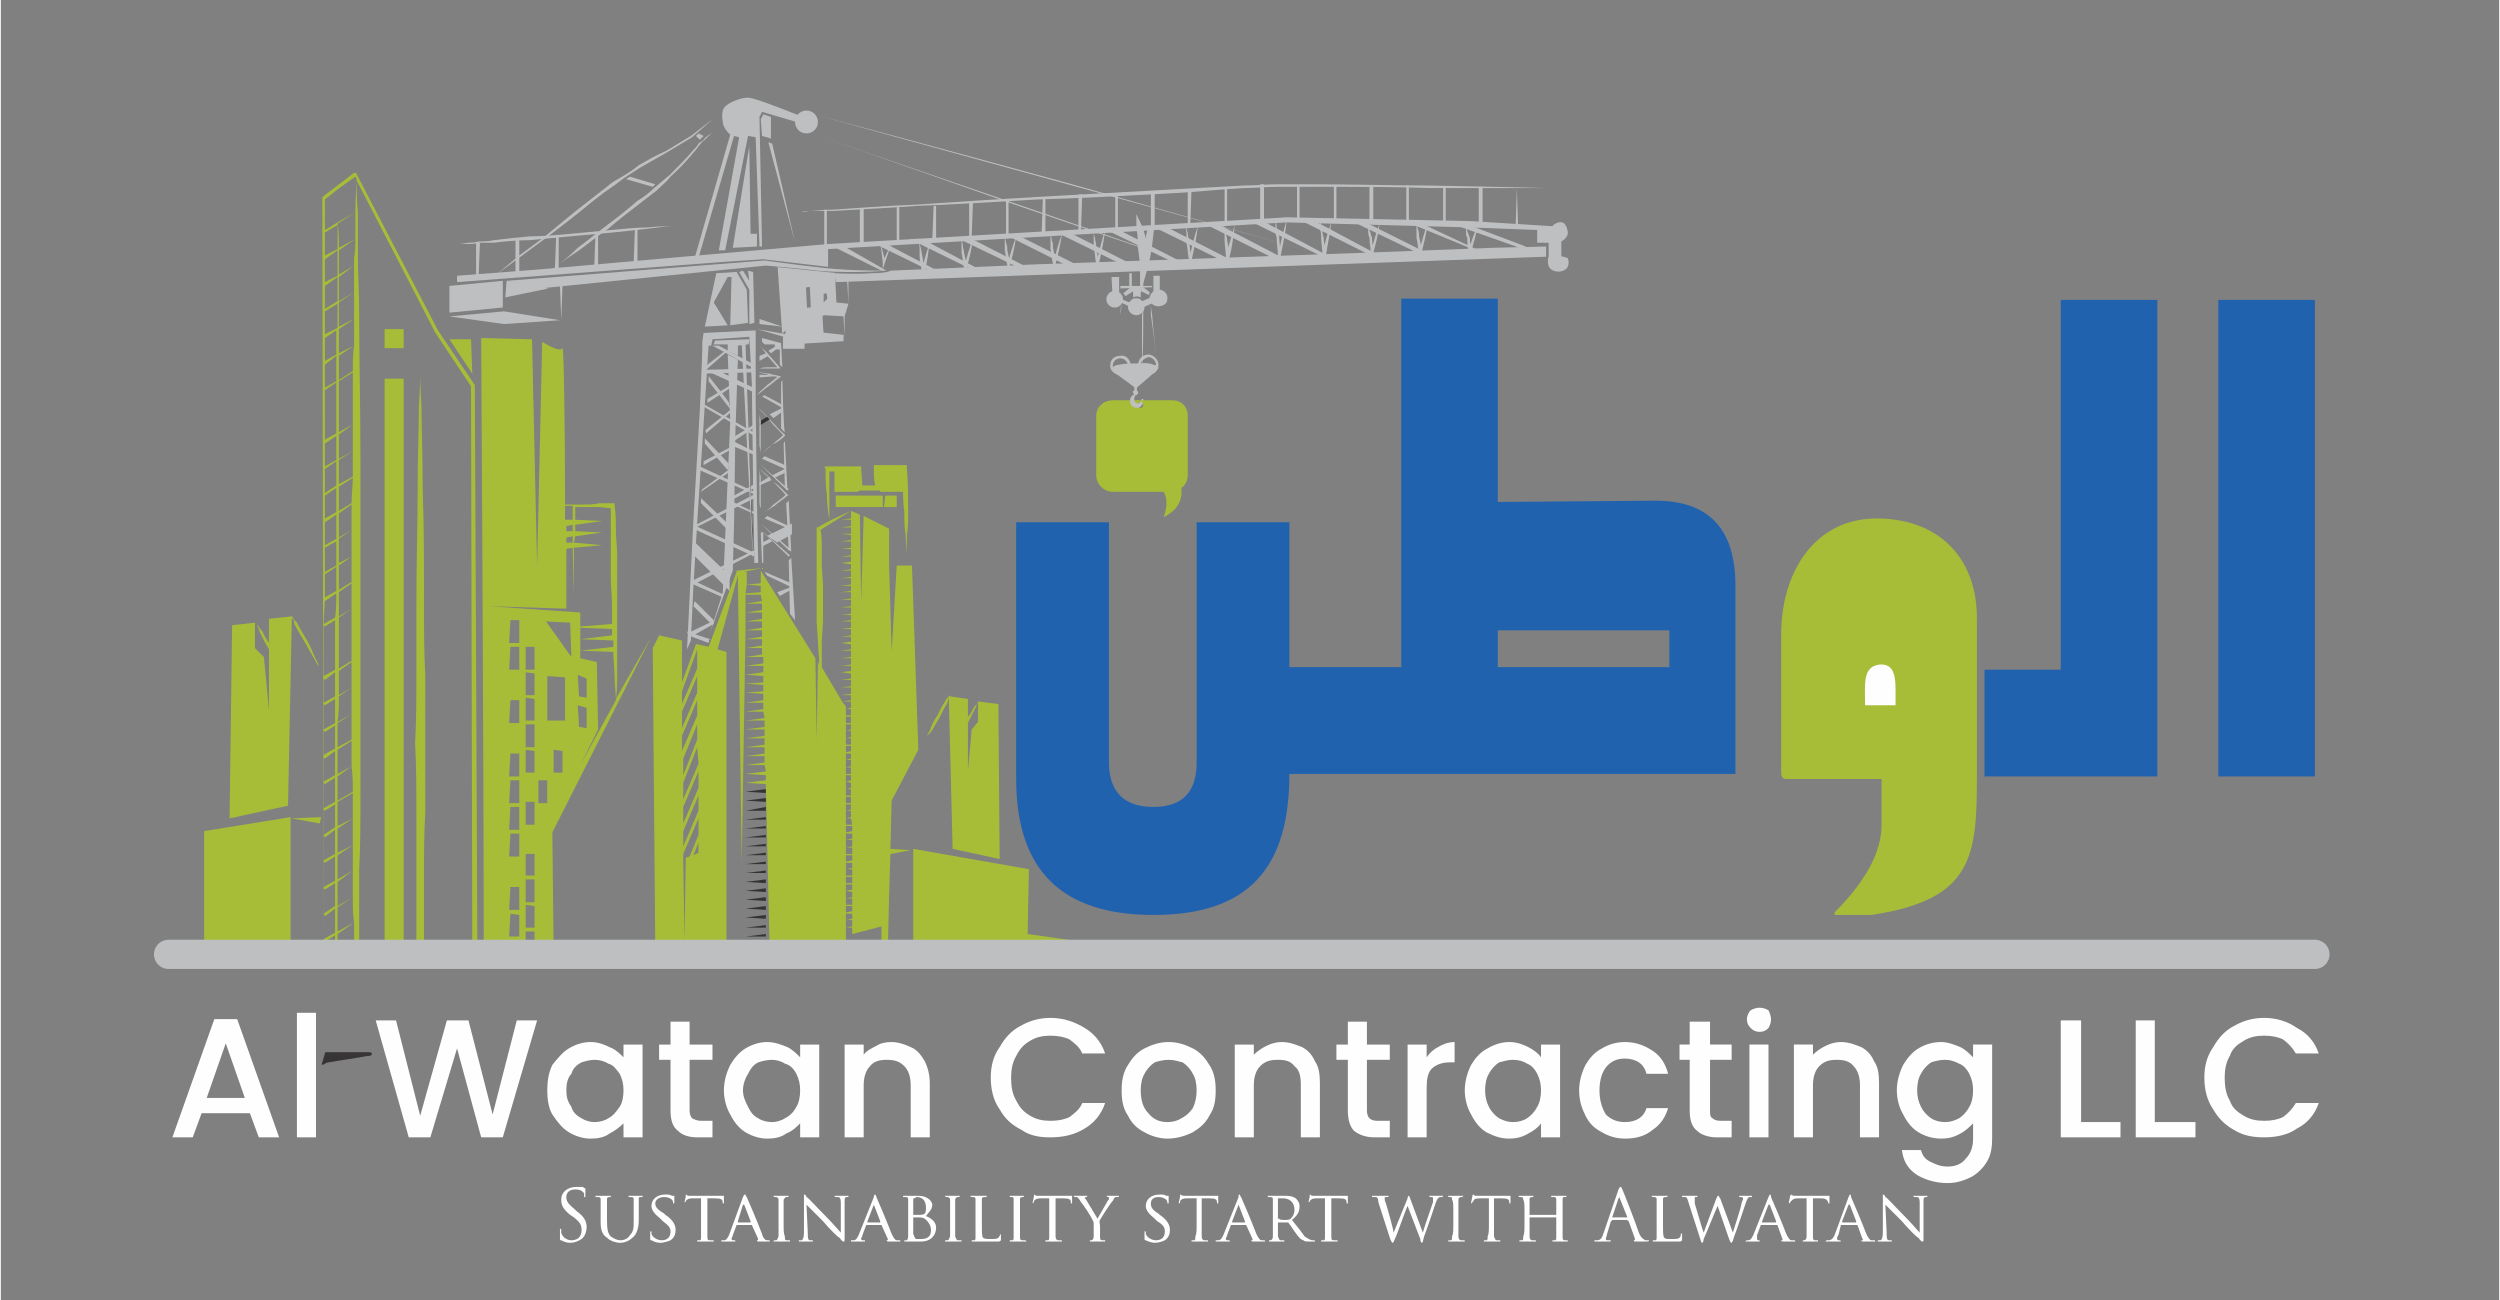 <?xml version="1.0" encoding="UTF-8"?>
<!DOCTYPE svg PUBLIC "-//W3C//DTD SVG 1.1//EN" "http://www.w3.org/Graphics/SVG/1.1/DTD/svg11.dtd">
<!-- Creator: CorelDRAW 2021 (64-Bit) -->
<svg xmlns="http://www.w3.org/2000/svg" xml:space="preserve" width="350px" height="182px" version="1.1" style="shape-rendering:geometricPrecision; text-rendering:geometricPrecision; image-rendering:optimizeQuality; fill-rule:evenodd; clip-rule:evenodd"
viewBox="0 0 19.66 10.23"
 xmlns:xlink="http://www.w3.org/1999/xlink"
 xmlns:xodm="http://www.corel.com/coreldraw/odm/2003">
 <rect x="0" y="0" width="19.66" height="10.23" fill="#808080" stroke="none"/>
 <defs>
  <style type="text/css">
   <![CDATA[
    .str0 {stroke:#BDBFC1;stroke-width:0.05;stroke-miterlimit:10}
    .str1 {stroke:#BDBFC1;stroke-width:0.23;stroke-linecap:round;stroke-linejoin:round;stroke-miterlimit:2.613}
    .fil8 {fill:none}
    .fil7 {fill:none;fill-rule:nonzero}
    .fil4 {fill:#A7BD38}
    .fil2 {fill:#FEFEFE;fill-rule:nonzero}
    .fil6 {fill:#BDBFC1;fill-rule:nonzero}
    .fil3 {fill:#373435;fill-rule:nonzero}
    .fil0 {fill:#2162AF;fill-rule:nonzero}
    .fil5 {fill:#333333;fill-rule:nonzero}
    .fil1 {fill:#A7BD38;fill-rule:nonzero}
   ]]>
  </style>
   <clipPath id="id0">
    <path d="M19.66 0l-19.66 0 0 10.23 19.66 0 0 -10.23z"/>
   </clipPath>
 </defs>
 <g id="Layer_x0020_1">
  <g>
  </g>
  <g style="clip-path:url(#id0)">
   <g>
    <g id="_2530143216128">
     <polygon class="fil0" points="17.45,2.36 17.45,6.11 18.21,6.11 18.21,2.36 "/>
     <path class="fil1" d="M15.55 4.86c0,-0.44 -0.27,-0.77 -0.77,-0.78 -0.51,-0.01 -0.77,0.43 -0.77,0.91l0 1.09c0,0.03 0.01,0.05 0.04,0.05l0.75 0 0 0.36c0,0.21 -0.12,0.44 -0.37,0.69l0 0.02 0.29 0c0.8,-0.12 0.83,-0.46 0.83,-1.09 0,-0.42 0,-0.83 0,-1.25z"/>
     <polygon class="fil0" points="16.21,2.36 16.21,5.27 15.61,5.27 15.61,6.11 16.22,6.11 16.97,6.11 16.97,2.36 "/>
     <path class="fil0" d="M11.02 2.35l0 2.9 -0.88 0 0 -1.14 -0.73 0 0 1.89c0,0.23 -0.11,0.35 -0.34,0.35 -0.23,0 -0.35,-0.12 -0.35,-0.35l0 -1.89 -0.73 0 0 2.02c0,0.72 0.36,1.07 1.08,1.07 0.75,0 1.07,-0.37 1.07,-1.11l3.51 0 0 -1.48c0,-0.45 -0.21,-0.67 -0.63,-0.67l-1.24 0.01 0 -1.6 -0.76 0zm2.11 2.9l-1.35 0 0 -0.29 1.35 0 0 0.29z"/>
     <path class="fil2" d="M14.67 5.55l0.24 0 0 -0.13c0,-0.13 -0.03,-0.2 -0.13,-0.19 -0.13,0.02 -0.11,0.15 -0.11,0.32z"/>
     <path class="fil2" d="M1.96 8.76l-0.38 0 -0.07 0.19 -0.16 0 0.33 -0.93 0.18 0 0.33 0.93 -0.16 0 -0.07 -0.19zm-0.04 -0.12l-0.15 -0.43 -0.15 0.43 0.3 0zm0.56 -0.67l0 0.98 -0.15 0 0 -0.98 0.15 0zm1.74 0.06l-0.27 0.92 -0.17 0 -0.19 -0.7 -0.21 0.7 -0.17 0 -0.26 -0.92 0.16 0 0.19 0.75 0.21 -0.75 0.17 0 0.19 0.74 0.19 -0.74 0.16 0zm0.08 0.55c0,-0.07 0.01,-0.14 0.04,-0.2 0.04,-0.05 0.08,-0.1 0.13,-0.13 0.05,-0.03 0.11,-0.05 0.17,-0.05 0.06,0 0.11,0.02 0.15,0.04 0.05,0.02 0.08,0.05 0.11,0.08l0 -0.1 0.15 0 0 0.73 -0.15 0 0 -0.11c-0.03,0.03 -0.07,0.06 -0.11,0.08 -0.04,0.03 -0.09,0.04 -0.15,0.04 -0.06,0 -0.12,-0.02 -0.17,-0.05 -0.05,-0.03 -0.09,-0.08 -0.13,-0.14 -0.03,-0.05 -0.04,-0.12 -0.04,-0.19zm0.6 0c0,-0.05 -0.01,-0.09 -0.03,-0.13 -0.03,-0.04 -0.05,-0.07 -0.09,-0.08 -0.03,-0.02 -0.07,-0.03 -0.11,-0.03 -0.03,0 -0.07,0.01 -0.1,0.02 -0.04,0.02 -0.07,0.05 -0.08,0.09 -0.03,0.03 -0.04,0.08 -0.04,0.13 0,0.05 0.01,0.09 0.04,0.13 0.01,0.04 0.04,0.07 0.08,0.09 0.03,0.02 0.07,0.03 0.1,0.03 0.04,0 0.08,-0.01 0.11,-0.03 0.04,-0.02 0.06,-0.05 0.09,-0.09 0.02,-0.03 0.03,-0.08 0.03,-0.13zm0.52 -0.24l0 0.4c0,0.03 0.01,0.05 0.02,0.06 0.02,0.01 0.04,0.02 0.07,0.02l0.09 0 0 0.13 -0.12 0c-0.07,0 -0.12,-0.02 -0.15,-0.05 -0.04,-0.03 -0.06,-0.08 -0.06,-0.16l0 -0.4 -0.09 0 0 -0.12 0.09 0 0 -0.18 0.15 0 0 0.18 0.18 0 0 0.12 -0.18 0zm0.27 0.24c0,-0.07 0.02,-0.14 0.05,-0.2 0.03,-0.05 0.07,-0.1 0.12,-0.13 0.05,-0.03 0.11,-0.05 0.17,-0.05 0.06,0 0.11,0.02 0.16,0.04 0.04,0.02 0.07,0.05 0.1,0.08l0 -0.1 0.15 0 0 0.73 -0.15 0 0 -0.11c-0.03,0.03 -0.06,0.06 -0.11,0.08 -0.04,0.03 -0.09,0.04 -0.15,0.04 -0.06,0 -0.12,-0.02 -0.17,-0.05 -0.05,-0.03 -0.09,-0.08 -0.12,-0.14 -0.03,-0.05 -0.05,-0.12 -0.05,-0.19zm0.6 0c0,-0.05 -0.01,-0.09 -0.03,-0.13 -0.02,-0.04 -0.05,-0.07 -0.09,-0.08 -0.03,-0.02 -0.07,-0.03 -0.1,-0.03 -0.04,0 -0.08,0.01 -0.11,0.02 -0.04,0.02 -0.06,0.05 -0.08,0.09 -0.02,0.03 -0.04,0.08 -0.04,0.13 0,0.05 0.02,0.09 0.04,0.13 0.02,0.04 0.04,0.07 0.08,0.09 0.03,0.02 0.07,0.03 0.11,0.03 0.03,0 0.07,-0.01 0.1,-0.03 0.04,-0.02 0.07,-0.05 0.09,-0.09 0.02,-0.03 0.03,-0.08 0.03,-0.13zm0.72 -0.38c0.05,0 0.11,0.02 0.15,0.04 0.05,0.02 0.08,0.06 0.11,0.11 0.02,0.04 0.04,0.1 0.04,0.17l0 0.43 -0.15 0 0 -0.41c0,-0.07 -0.02,-0.12 -0.05,-0.15 -0.04,-0.04 -0.08,-0.05 -0.14,-0.05 -0.05,0 -0.1,0.01 -0.13,0.05 -0.03,0.03 -0.05,0.08 -0.05,0.15l0 0.41 -0.15 0 0 -0.73 0.15 0 0 0.08c0.02,-0.03 0.06,-0.05 0.1,-0.07 0.03,-0.02 0.07,-0.03 0.12,-0.03zm0.78 0.28c0,-0.09 0.02,-0.17 0.07,-0.24 0.04,-0.07 0.09,-0.13 0.17,-0.17 0.07,-0.04 0.15,-0.06 0.23,-0.06 0.1,0 0.19,0.03 0.27,0.08 0.07,0.04 0.13,0.11 0.16,0.2l-0.18 0c-0.02,-0.05 -0.06,-0.08 -0.1,-0.11 -0.04,-0.02 -0.09,-0.03 -0.15,-0.03 -0.06,0 -0.11,0.01 -0.16,0.04 -0.05,0.03 -0.08,0.06 -0.11,0.12 -0.03,0.05 -0.04,0.11 -0.04,0.17 0,0.07 0.01,0.13 0.04,0.18 0.03,0.06 0.06,0.09 0.11,0.12 0.05,0.03 0.1,0.04 0.16,0.04 0.06,0 0.11,-0.01 0.15,-0.03 0.04,-0.03 0.08,-0.06 0.1,-0.11l0.18 0c-0.03,0.09 -0.09,0.16 -0.16,0.2 -0.08,0.05 -0.17,0.07 -0.27,0.07 -0.08,0 -0.16,-0.01 -0.23,-0.06 -0.08,-0.04 -0.13,-0.09 -0.17,-0.16 -0.05,-0.07 -0.07,-0.16 -0.07,-0.25zm1.39 0.48c-0.06,0 -0.13,-0.02 -0.18,-0.05 -0.06,-0.03 -0.1,-0.07 -0.13,-0.13 -0.04,-0.06 -0.05,-0.12 -0.05,-0.2 0,-0.07 0.01,-0.14 0.05,-0.2 0.03,-0.05 0.07,-0.1 0.13,-0.13 0.06,-0.03 0.12,-0.05 0.19,-0.05 0.07,0 0.13,0.02 0.19,0.05 0.06,0.03 0.1,0.08 0.13,0.13 0.04,0.06 0.05,0.13 0.05,0.2 0,0.08 -0.01,0.14 -0.05,0.2 -0.03,0.06 -0.08,0.1 -0.13,0.13 -0.06,0.03 -0.13,0.05 -0.2,0.05zm0 -0.13c0.04,0 0.08,-0.01 0.11,-0.03 0.04,-0.02 0.07,-0.05 0.09,-0.08 0.02,-0.04 0.03,-0.09 0.03,-0.14 0,-0.05 -0.01,-0.1 -0.03,-0.13 -0.02,-0.04 -0.05,-0.07 -0.08,-0.09 -0.04,-0.01 -0.07,-0.02 -0.11,-0.02 -0.04,0 -0.08,0.01 -0.11,0.02 -0.03,0.02 -0.06,0.05 -0.08,0.09 -0.02,0.03 -0.03,0.08 -0.03,0.13 0,0.08 0.02,0.14 0.06,0.18 0.04,0.05 0.09,0.07 0.15,0.07zm0.9 -0.63c0.06,0 0.11,0.02 0.16,0.04 0.04,0.02 0.08,0.06 0.1,0.11 0.03,0.04 0.04,0.1 0.04,0.17l0 0.43 -0.15 0 0 -0.41c0,-0.07 -0.01,-0.12 -0.05,-0.15 -0.03,-0.04 -0.07,-0.05 -0.13,-0.05 -0.06,0 -0.1,0.01 -0.14,0.05 -0.03,0.03 -0.05,0.08 -0.05,0.15l0 0.41 -0.15 0 0 -0.73 0.15 0 0 0.08c0.03,-0.03 0.06,-0.05 0.1,-0.07 0.04,-0.02 0.08,-0.03 0.12,-0.03zm0.67 0.14l0 0.4c0,0.03 0.01,0.05 0.02,0.06 0.01,0.01 0.03,0.02 0.06,0.02l0.1 0 0 0.13 -0.12 0c-0.07,0 -0.12,-0.02 -0.16,-0.05 -0.03,-0.03 -0.05,-0.08 -0.05,-0.16l0 -0.4 -0.09 0 0 -0.12 0.09 0 0 -0.18 0.15 0 0 0.18 0.18 0 0 0.12 -0.18 0zm0.47 -0.02c0.02,-0.03 0.05,-0.06 0.09,-0.08 0.03,-0.02 0.08,-0.04 0.13,-0.04l0 0.16 -0.04 0c-0.06,0 -0.11,0.02 -0.14,0.05 -0.03,0.03 -0.04,0.08 -0.04,0.15l0 0.39 -0.15 0 0 -0.73 0.15 0 0 0.1zm0.3 0.26c0,-0.07 0.02,-0.14 0.05,-0.2 0.03,-0.05 0.07,-0.1 0.13,-0.13 0.05,-0.03 0.11,-0.05 0.17,-0.05 0.06,0 0.11,0.02 0.15,0.04 0.04,0.02 0.08,0.05 0.1,0.08l0 -0.1 0.15 0 0 0.73 -0.15 0 0 -0.11c-0.02,0.03 -0.06,0.06 -0.1,0.08 -0.05,0.03 -0.1,0.04 -0.15,0.04 -0.07,0 -0.12,-0.02 -0.18,-0.05 -0.05,-0.03 -0.09,-0.08 -0.12,-0.14 -0.03,-0.05 -0.05,-0.12 -0.05,-0.19zm0.6 0c0,-0.05 -0.01,-0.09 -0.03,-0.13 -0.02,-0.04 -0.05,-0.07 -0.08,-0.08 -0.03,-0.02 -0.07,-0.03 -0.11,-0.03 -0.04,0 -0.07,0.01 -0.11,0.02 -0.03,0.02 -0.06,0.05 -0.08,0.09 -0.02,0.03 -0.03,0.08 -0.03,0.13 0,0.05 0.01,0.09 0.03,0.13 0.02,0.04 0.05,0.07 0.08,0.09 0.04,0.02 0.07,0.03 0.11,0.03 0.04,0 0.08,-0.01 0.11,-0.03 0.03,-0.02 0.06,-0.05 0.08,-0.09 0.02,-0.03 0.03,-0.08 0.03,-0.13zm0.3 0c0,-0.07 0.02,-0.14 0.05,-0.2 0.03,-0.05 0.07,-0.1 0.13,-0.13 0.05,-0.03 0.11,-0.05 0.18,-0.05 0.09,0 0.16,0.03 0.22,0.07 0.06,0.04 0.1,0.1 0.12,0.18l-0.17 0c-0.01,-0.04 -0.03,-0.07 -0.06,-0.09 -0.03,-0.02 -0.07,-0.03 -0.11,-0.03 -0.06,0 -0.11,0.02 -0.15,0.07 -0.03,0.04 -0.05,0.1 -0.05,0.18 0,0.08 0.02,0.14 0.05,0.19 0.04,0.04 0.09,0.06 0.15,0.06 0.09,0 0.15,-0.04 0.17,-0.11l0.17 0c-0.02,0.07 -0.06,0.13 -0.12,0.17 -0.06,0.05 -0.13,0.07 -0.22,0.07 -0.07,0 -0.13,-0.02 -0.18,-0.05 -0.06,-0.03 -0.1,-0.07 -0.13,-0.13 -0.03,-0.06 -0.05,-0.12 -0.05,-0.2zm1.03 -0.24l0 0.4c0,0.03 0,0.05 0.02,0.06 0.01,0.01 0.03,0.02 0.06,0.02l0.09 0 0 0.13 -0.12 0c-0.06,0 -0.12,-0.02 -0.15,-0.05 -0.04,-0.03 -0.06,-0.08 -0.06,-0.16l0 -0.4 -0.08 0 0 -0.12 0.08 0 0 -0.18 0.16 0 0 0.18 0.17 0 0 0.12 -0.17 0zm0.39 -0.22c-0.03,0 -0.05,-0.01 -0.07,-0.03 -0.02,-0.02 -0.03,-0.04 -0.03,-0.07 0,-0.02 0.01,-0.05 0.03,-0.07 0.02,-0.01 0.04,-0.02 0.07,-0.02 0.03,0 0.05,0.01 0.07,0.02 0.01,0.02 0.02,0.05 0.02,0.07 0,0.03 -0.01,0.05 -0.02,0.07 -0.02,0.02 -0.04,0.03 -0.07,0.03zm0.07 0.1l0 0.73 -0.15 0 0 -0.73 0.15 0zm0.57 -0.02c0.06,0 0.11,0.02 0.16,0.04 0.04,0.02 0.08,0.06 0.1,0.11 0.03,0.04 0.04,0.1 0.04,0.17l0 0.43 -0.15 0 0 -0.41c0,-0.07 -0.02,-0.12 -0.05,-0.15 -0.03,-0.04 -0.08,-0.05 -0.13,-0.05 -0.06,0 -0.1,0.01 -0.14,0.05 -0.03,0.03 -0.05,0.08 -0.05,0.15l0 0.41 -0.15 0 0 -0.73 0.15 0 0 0.08c0.03,-0.03 0.06,-0.05 0.1,-0.07 0.04,-0.02 0.08,-0.03 0.12,-0.03zm0.79 0c0.05,0 0.1,0.02 0.15,0.04 0.04,0.02 0.07,0.05 0.1,0.08l0 -0.1 0.15 0 0 0.74c0,0.07 -0.01,0.13 -0.04,0.18 -0.03,0.05 -0.07,0.09 -0.12,0.12 -0.06,0.03 -0.12,0.05 -0.19,0.05 -0.1,0 -0.19,-0.03 -0.25,-0.07 -0.07,-0.05 -0.1,-0.11 -0.11,-0.19l0.15 0c0.01,0.04 0.03,0.07 0.07,0.09 0.04,0.02 0.08,0.04 0.14,0.04 0.06,0 0.11,-0.02 0.14,-0.06 0.04,-0.04 0.06,-0.09 0.06,-0.16l0 -0.12c-0.03,0.03 -0.06,0.06 -0.1,0.08 -0.05,0.03 -0.1,0.04 -0.15,0.04 -0.07,0 -0.13,-0.02 -0.18,-0.05 -0.05,-0.03 -0.09,-0.08 -0.12,-0.14 -0.03,-0.05 -0.05,-0.12 -0.05,-0.19 0,-0.07 0.02,-0.14 0.05,-0.2 0.03,-0.05 0.07,-0.1 0.12,-0.13 0.05,-0.03 0.11,-0.05 0.18,-0.05zm0.25 0.38c0,-0.05 -0.01,-0.09 -0.03,-0.13 -0.02,-0.04 -0.05,-0.07 -0.08,-0.08 -0.04,-0.02 -0.07,-0.03 -0.11,-0.03 -0.04,0 -0.08,0.01 -0.11,0.02 -0.03,0.02 -0.06,0.05 -0.08,0.09 -0.02,0.03 -0.03,0.08 -0.03,0.13 0,0.05 0.01,0.09 0.03,0.13 0.02,0.04 0.05,0.07 0.08,0.09 0.03,0.02 0.07,0.03 0.11,0.03 0.04,0 0.07,-0.01 0.11,-0.03 0.03,-0.02 0.06,-0.05 0.08,-0.09 0.02,-0.03 0.03,-0.08 0.03,-0.13zm0.85 0.25l0.31 0 0 0.12 -0.47 0 0 -0.92 0.16 0 0 0.8zm0.58 0l0.32 0 0 0.12 -0.47 0 0 -0.92 0.15 0 0 0.8zm0.39 -0.35c0,-0.09 0.02,-0.17 0.07,-0.24 0.04,-0.07 0.09,-0.13 0.17,-0.17 0.07,-0.04 0.15,-0.06 0.23,-0.06 0.1,0 0.19,0.03 0.26,0.08 0.08,0.04 0.14,0.11 0.17,0.2l-0.18 0c-0.03,-0.05 -0.06,-0.08 -0.1,-0.11 -0.04,-0.02 -0.09,-0.03 -0.15,-0.03 -0.06,0 -0.11,0.01 -0.16,0.04 -0.05,0.03 -0.09,0.06 -0.11,0.12 -0.03,0.05 -0.04,0.11 -0.04,0.17 0,0.07 0.01,0.13 0.04,0.18 0.02,0.06 0.06,0.09 0.11,0.12 0.05,0.03 0.1,0.04 0.16,0.04 0.06,0 0.11,-0.01 0.15,-0.03 0.04,-0.03 0.07,-0.06 0.1,-0.11l0.18 0c-0.03,0.09 -0.09,0.16 -0.17,0.2 -0.07,0.05 -0.16,0.07 -0.26,0.07 -0.08,0 -0.16,-0.01 -0.24,-0.06 -0.07,-0.04 -0.12,-0.09 -0.16,-0.16 -0.05,-0.07 -0.07,-0.16 -0.07,-0.25z"/>
     <path class="fil3" d="M2.57 8.28c-0.02,0 -0.02,0 -0.02,0.01l-0.02 0.07c-0.01,0.01 0,0.02 0,0.02 0.01,0 0.03,-0.02 0.05,-0.02 0.05,-0.01 0.26,-0.04 0.3,-0.05 0.02,0 0.04,0 0.04,-0.02 0,-0.01 -0.02,-0.01 -0.04,-0.01l-0.31 0z"/>
     <path class="fil4" d="M8.75 3.15l0.2 0 0 0.03c0,0 0,0 0,0.01 0,0.01 0.01,0.02 0.02,0.02 0.01,0 0.02,-0.01 0.02,-0.02l0 0 0 0 0 -0.04 0.23 0c0.07,0 0.12,0.05 0.12,0.12l0 0.47c0,0.04 -0.02,0.08 -0.05,0.1 0.01,0.11 -0.04,0.18 -0.14,0.23 0.03,-0.08 0.03,-0.15 0,-0.2l-0.4 0c-0.07,0 -0.13,-0.06 -0.13,-0.13l0 -0.47c0,-0.07 0.06,-0.12 0.13,-0.12z"/>
     <path class="fil1" d="M2.79 1.67l-0.14 0.08c0,-0.14 0,-0.23 0,-0.26l0.14 -0.1 0.01 0.02c0,0.05 -0.01,0.14 -0.01,0.26zm-0.14 5.66c0,-0.06 0,-0.12 0,-0.19l0.12 -0.08c0,0.07 0,0.14 0.01,0.2l-0.13 0.07zm-0.11 0.06l0 -0.2 0.01 0.02 0.08 -0.06c0,0.07 0,0.13 0,0.19l-0.09 0.05zm0.11 -5.43l-0.1 0.05 0 -0.18 0 0 0.1 -0.06c0,0.05 0,0.12 0,0.19zm0.01 0.41c0,-0.07 0,-0.13 0,-0.19l0.12 -0.09c0,0.07 0,0.14 0,0.21l-0.12 0.07zm0 0.41c0,-0.06 0,-0.12 0,-0.18 0,0 0,-0.01 0,-0.01l0.12 -0.08c0,0.07 0,0.13 0,0.21l-0.12 0.06zm0 0.21c0,-0.07 0,-0.13 0,-0.19l0.12 -0.08c-0.01,0.06 -0.01,0.13 -0.01,0.2l-0.11 0.07zm0 0.41c0,-0.14 0,-0.27 0,-0.4l0.11 -0.07c0,0.13 0,0.27 0,0.41l-0.11 0.06zm0 0.21c0,-0.07 0,-0.13 0,-0.19l0.11 -0.08c0,0.07 0,0.14 0,0.21l-0.11 0.06zm0 0.41c0,-0.06 0,-0.13 0,-0.19l0.11 -0.07c0,0.06 -0.01,0.13 -0.01,0.2l-0.1 0.06zm0 0.21c0,-0.07 0,-0.13 0,-0.19l0.1 -0.07c0,0.06 0,0.13 0,0.2l-0.1 0.06zm0 0.41c0,-0.06 0,-0.13 0,-0.19l0.1 -0.07c0,0.07 0,0.13 0,0.2l-0.1 0.06zm0 0.21c0,-0.07 0,-0.13 0,-0.19l0.1 -0.07c0,0.06 0,0.13 0,0.2l-0.1 0.06zm0 0.41c0,-0.07 0,-0.14 0,-0.2 0,-0.07 0,-0.13 0,-0.2l0.1 -0.07c0,0.05 0,0.1 0,0.15 0,0.08 0,0.17 0,0.26l-0.1 0.06zm0 0.21c0,-0.07 0,-0.13 0,-0.19l0.1 -0.07c0,0.06 0,0.13 0,0.2l-0.1 0.06zm-0.01 0.41c0,-0.06 0,-0.12 0,-0.19l0.11 -0.07c0,0.07 0,0.13 0,0.2l-0.11 0.06zm0 0.21c0,-0.06 0,-0.13 0,-0.19l0.11 -0.07c0,0.06 0,0.13 0,0.2l-0.11 0.06zm0 0.21c0,-0.07 0,-0.13 0,-0.19l0.11 -0.08c0.01,0.07 0.01,0.14 0.01,0.2l-0.12 0.07zm0 0.41c0,-0.06 0,-0.12 0,-0.19l0.12 -0.08c0,0.07 0,0.14 0,0.21l-0.12 0.06zm0 0.23l0.12 -0.09c0,0.07 0,0.14 0,0.21l-0.12 0.07c0,-0.07 0,-0.13 0,-0.19zm-0.1 0.06l0.08 -0.05c0,0.06 0,0.12 0,0.18l-0.09 0.06 0 -0.2 0.01 0.01zm0 -0.21l0.08 -0.05c0,0.06 0,0.13 0,0.19l-0.09 0.05 0 -0.2 0.01 0.01zm0 -0.2l0.08 -0.06c0,0.07 0,0.13 0,0.19l-0.09 0.05 0 -0.2 0.01 0.02zm0 -0.21l0.08 -0.05c0,0.06 0,0.12 0,0.18l-0.09 0.06 0 -0.2 0.01 0.01zm0 -0.21l0.08 -0.05c0,0.06 0,0.13 0,0.19l-0.09 0.05 0 -0.2 0.01 0.01zm0 -0.2l0.08 -0.06c0,0.07 0,0.13 0,0.19l-0.09 0.05 0 -0.19 0.01 0.01zm0 -0.21l0.08 -0.05c0,0.06 0,0.12 0,0.18l-0.09 0.05 0 -0.19 0.01 0.01zm0 -0.21l0.08 -0.05c0,0.06 0,0.12 0,0.19l-0.09 0.05 0 -0.2 0.01 0.01zm0 -0.2l0.08 -0.06c0,0.07 0,0.13 0,0.19l-0.09 0.05 0 -0.19 0.01 0.01zm0 -0.42l0.08 -0.05c0,0.06 0,0.12 0,0.18 0,0.07 0,0.14 0,0.21l-0.09 0.05 0 -0.4 0.01 0.01zm0 -0.2l0.09 -0.06c0,0.06 0,0.13 -0.01,0.19l-0.09 0.05 0.01 -0.19 0 0.01zm0 -0.21l0.09 -0.06c0,0.07 0,0.13 0,0.19l-0.09 0.05 0 -0.19 0 0.01zm0 -0.21l0.09 -0.05c0,0.06 0,0.12 0,0.19l-0.09 0.05 0 -0.19 0 0zm0 -0.2l0.09 -0.06c0,0.06 0,0.12 0,0.19l-0.09 0.05 0 -0.19 0 0.01zm0 -0.21l0.09 -0.06c0,0.06 0,0.13 0,0.19l-0.09 0.05 0 -0.19 0 0.01zm0 -0.21l0.09 -0.06c0,0.07 0,0.13 0,0.19l-0.09 0.06 0 -0.19 0 0zm0 -0.2l0.09 -0.06c0,0.06 0,0.12 0,0.19l-0.09 0.05 0 -0.19 0 0.01zm0 -0.42l0.09 -0.06c0,0.13 0,0.26 0,0.4l-0.09 0.05 0 -0.39 0 0zm0 -0.2l0.09 -0.07c0,0.07 0,0.13 0,0.2l-0.09 0.05 0 -0.19 0 0.01zm0 -0.21l0.09 -0.06c0,0 0,0 0,0 0,0.06 0,0.12 0,0.19l-0.09 0.05 0 -0.18 0 0zm0 -0.21l0.1 -0.06c0,0.06 0,0.12 0,0.19l-0.1 0.05 0 -0.18 0 0zm0 -0.23l0 -0.18 0 0 0.1 -0.07c0,0.06 0,0.13 0,0.2l-0.1 0.05zm0 0.03l0.1 -0.07c0,0.06 0,0.13 0,0.19l-0.1 0.06 0 -0.18 0 0zm0.22 4.6c0,0 0,0 0,0l-0.12 0.07c0,-0.06 0,-0.13 0,-0.19l0.12 -0.08c0,0.07 0,0.13 0,0.2zm0 -0.61c0,0.07 0,0.14 0,0.2l-0.12 0.06c0,-0.06 0,-0.12 0,-0.19l0.12 -0.07c0,0 0,0 0,0zm-0.01 -0.64c0,0.01 0,0.01 0,0.02l-0.11 0.06c0.01,-0.07 0.01,-0.13 0.01,-0.2l0.1 -0.07c0,0.07 0,0.13 0,0.19zm0 -1.22l-0.1 0.05c0,-0.06 0,-0.12 0,-0.19l0.1 -0.07c0,0.04 0,0.07 0,0.1 0,0.04 0,0.07 0,0.11zm0.01 -0.63l-0.11 0.06c0,-0.06 0,-0.12 0,-0.19l0.11 -0.07c0,0.03 0,0.05 0,0.08 0,0.04 0,0.08 0,0.12zm0.01 -1.24l-0.12 0.06c0,-0.06 0,-0.13 0,-0.19l0.12 -0.08c0,0.06 0,0.12 0,0.18 0,0.01 0,0.02 0,0.03zm0 -0.42l-0.12 0.07c0,-0.07 0,-0.13 0,-0.19l0.13 -0.09c0,0.05 0,0.1 -0.01,0.15 0,0.02 0,0.04 0,0.06zm0.01 -0.21l-0.13 0.07c0,-0.07 0,-0.13 -0.01,-0.19l0.14 -0.09c0,0 0,0.01 0,0.01 0,0.06 0,0.13 0,0.2zm-0.14 -0.39c0,0.03 0,0.12 0,0.26l-0.1 0.06 0 -0.24 0.1 -0.08zm1.08 1.54l-0.29 -0.43 -0.64 -1.23c0,0 0,0 0,0 0,-0.01 -0.01,-0.01 -0.02,-0.01l-0.25 0.19c0,0 0,0.01 0,0.01l0.01 5.91 0 0 0 -0.07 0.01 0.01 0.08 -0.05c0,0.04 0,0.07 0,0.11l0.02 0c0,-0.04 0,-0.08 0,-0.12l0.13 -0.09c0,0.05 0,0.09 0,0.13 0,0.03 0,0.05 0,0.08l0.04 0c0,-0.03 0,-0.05 0,-0.08 0,-0.17 0,-0.35 0,-0.54 0.01,-0.19 0.01,-0.4 0.01,-0.61 0,-0.2 0,-0.42 0,-0.64 0,-0.22 0,-0.44 0,-0.66 0,-0.23 0,-0.45 0,-0.67 0,-0.22 0,-0.43 0,-0.64 0,-0.42 -0.01,-0.81 -0.01,-1.15 0,-0.16 -0.01,-0.32 -0.01,-0.45 0,-0.14 0,-0.26 0,-0.35 -0.01,-0.12 -0.01,-0.21 -0.01,-0.26l0.62 1.2 0 0 0.28 0.42 0.01 4.43 0.04 0 -0.02 -4.44c0,0 0,0 0,0z"/>
     <polygon class="fil1" points="3.7,2.67 3.53,2.67 3.71,2.94 "/>
     <path class="fil1" d="M6.5 3.89c0,0.07 0.01,0.14 0.02,0.2 0,-0.06 0,-0.13 0,-0.2 0,-0.06 0,-0.12 0,-0.18 0.01,0 0.03,0 0.04,0l0 0.16 0.18 0 0 0 0.02 -0.01 0.14 0 0.02 0 0 0.01 0.18 0 0 -0.03c0,0.06 0,0.13 0.01,0.19 0,0.06 0,0.12 0.01,0.18 0,0.05 0.01,0.11 0.01,0.17 0,-0.06 0,-0.12 0,-0.17 0.01,-0.06 0.01,-0.12 0.01,-0.18 0,-0.11 0,-0.23 -0.01,-0.34l0 -0.03 -0.02 0c-0.07,0 -0.14,0 -0.22,0l-0.02 0 0 0.03c0,0.04 0,0.08 0.01,0.13l-0.1 0 -0.01 -0.13 0 -0.02 -0.02 0c-0.08,0 -0.16,0 -0.25,0l-0.02 0 0.01 0.02c0,0.07 0,0.13 0.01,0.2z"/>
     <polygon class="fil1" points="3.02,7.47 3.17,7.47 3.17,2.98 3.02,2.98 "/>
     <path class="fil1" d="M7.32 5.76c0.02,-0.03 0.04,-0.07 0.07,-0.12 0.02,-0.04 0.04,-0.08 0.06,-0.11 0,-0.02 0.01,-0.03 0.01,-0.04l0.03 1.19 0.37 0.08 -0.01 -1.22 -0.16 -0.02 0 0.16 -0.05 0.06 -0.03 0.33 0 -0.38c0.02,-0.04 0.04,-0.08 0.05,-0.1 0.01,-0.02 0.02,-0.04 0.02,-0.05 0,0 0.01,-0.01 0.01,-0.01 0,0 -0.01,0 -0.01,0.01 -0.01,0.01 -0.02,0.02 -0.03,0.04 -0.01,0.02 -0.02,0.04 -0.04,0.06l0 -0.14 -0.14 -0.02c0,-0.01 0,-0.01 0,-0.01 0,0 0,0 -0.01,0.01l0 0 0 0c0,0 0,0 0,0 -0.01,0.01 -0.02,0.02 -0.03,0.04 -0.02,0.03 -0.04,0.07 -0.06,0.11 -0.03,0.04 -0.05,0.09 -0.06,0.12 -0.01,0.02 -0.02,0.03 -0.02,0.04 0,0.01 -0.01,0.02 -0.01,0.02 0,0 0.01,-0.01 0.01,-0.02 0.01,-0.01 0.02,-0.02 0.03,-0.03z"/>
     <polygon class="fil5" points="5.86,6.23 6.02,6.24 6.02,6.21 "/>
     <polygon class="fil5" points="5.86,6.3 6.02,6.31 6.02,6.28 "/>
     <polygon class="fil5" points="5.86,6.38 6.02,6.38 6.02,6.35 "/>
     <polygon class="fil5" points="5.86,6.45 6.02,6.45 6.02,6.43 "/>
     <polygon class="fil5" points="5.86,6.52 6.02,6.52 6.02,6.5 "/>
     <polygon class="fil5" points="5.86,6.59 6.02,6.59 6.02,6.57 "/>
     <polygon class="fil5" points="5.86,6.66 6.02,6.66 6.02,6.64 "/>
     <polygon class="fil5" points="5.86,6.73 6.02,6.73 6.02,6.71 "/>
     <polygon class="fil5" points="5.86,6.8 6.02,6.8 6.02,6.78 "/>
     <polygon class="fil5" points="5.86,6.87 6.02,6.87 6.02,6.85 "/>
     <polygon class="fil5" points="5.86,6.94 6.02,6.95 6.02,6.92 "/>
     <polygon class="fil5" points="5.86,7.01 6.02,7.02 6.02,6.99 "/>
     <polygon class="fil5" points="5.86,7.08 6.02,7.09 6.02,7.06 "/>
     <polygon class="fil5" points="5.86,7.15 6.02,7.16 6.02,7.13 "/>
     <polygon class="fil5" points="5.86,7.22 6.02,7.23 6.02,7.2 "/>
     <polygon class="fil5" points="5.86,7.3 6.02,7.3 6.02,7.28 "/>
     <polygon class="fil5" points="5.86,7.37 6.02,7.37 6.02,7.35 "/>
     <polygon class="fil5" points="5.86,7.44 6.02,7.44 6.02,7.42 "/>
     <polygon class="fil1" points="8.08,7.35 8.09,6.84 7.18,6.68 7.18,7.47 8.43,7.47 8.43,7.4 "/>
     <polygon class="fil1" points="2.51,6.48 2.52,6.43 2.29,6.44 "/>
     <path class="fil1" d="M2.29 4.86c0.01,0.01 0.02,0.03 0.02,0.05 0.02,0.04 0.05,0.09 0.08,0.14 0.03,0.05 0.06,0.11 0.08,0.14 0.01,0.02 0.02,0.04 0.03,0.05 0.01,0.01 0.01,0.01 0.01,0.01 0,0 0,0 -0.01,-0.01 0,-0.02 -0.01,-0.03 -0.02,-0.05 -0.02,-0.04 -0.04,-0.1 -0.07,-0.15 -0.03,-0.05 -0.06,-0.1 -0.08,-0.14 -0.02,-0.02 -0.03,-0.03 -0.03,-0.04 -0.01,-0.01 -0.01,-0.01 -0.01,-0.01l0 0 0 0c0,-0.01 -0.01,-0.01 -0.01,-0.01 0,0 0.01,0 0.01,0.01l-0.18 0.02 0 0.19c-0.02,-0.03 -0.04,-0.06 -0.05,-0.09 -0.02,-0.02 -0.03,-0.03 -0.03,-0.04 -0.01,-0.01 -0.02,-0.02 -0.02,-0.02 0,0 0.01,0.01 0.01,0.02 0.01,0.01 0.01,0.03 0.02,0.05 0.02,0.04 0.04,0.08 0.07,0.13l0 0.48 -0.04 -0.42 -0.07 -0.07 0 -0.2 -0.18 0.02 -0.02 1.52 0.46 -0.1 0.03 -1.48z"/>
     <polygon class="fil1" points="1.6,7.47 2.28,7.47 2.28,6.43 1.6,6.54 "/>
     <path class="fil1" d="M3.33 4.78c0,-0.34 0,-0.65 -0.01,-0.92 0,-0.27 -0.01,-0.5 -0.01,-0.66 -0.01,-0.16 -0.01,-0.25 -0.01,-0.25 0,0 0,0.09 -0.01,0.25 0,0.16 -0.01,0.39 -0.01,0.66 0,0.27 -0.01,0.58 -0.01,0.92 0,0.17 0,0.35 0,0.53 0,0.17 0,0.36 -0.01,0.54 0.01,0.18 0.01,0.36 0.01,0.54 0,0.17 0,0.35 0,0.52 0,0.17 0,0.33 0,0.49 0,0.02 0,0.05 0,0.07l0.06 0c0,-0.02 0,-0.05 0,-0.07 0,-0.16 0,-0.32 0,-0.49 0,-0.17 0,-0.35 0.01,-0.52 0,-0.18 0,-0.36 0,-0.54 0,-0.18 0,-0.37 0,-0.54 -0.01,-0.18 -0.01,-0.36 -0.01,-0.53z"/>
     <polygon class="fil1" points="3.02,2.74 3.17,2.74 3.17,2.59 3.02,2.59 "/>
     <path class="fil1" d="M6.65 7.3l0 -0.06 0.05 0 0 0.05 -0.05 0.01zm-0.03 -1.78l0.07 0 0 0.05 -0.04 0.01 0 -0.02 -0.03 -0.04zm0.07 0.11l-0.04 0 0 -0.05 0.04 0 0 0.05zm0 0.06l-0.04 0 0 -0.05 0.04 0 0 0.05zm0 0.05l-0.04 0.01 0 -0.05 0.04 0 0 0.04zm0 0.06l-0.04 0.01 0 -0.06 0.04 0 0 0.05zm0 0.06l-0.04 0 0 -0.05 0.04 0 0 0.05zm0 0.05l-0.04 0.01 0 -0.05 0.04 0 0 0.04zm0 0.06l-0.04 0.01 0 -0.05 0.04 0 0 0.04zm0 0.06l-0.04 0.01 0 -0.06 0.04 0 0 0.05zm0 0.06l-0.04 0 0 -0.05 0.04 0 0 0.05zm0 0.05l-0.04 0.01 0 -0.05 0.04 0 0 0.04zm0 0.06l-0.04 0.01 0 -0.06 0.04 0.01 0 0.04zm0 0.06l-0.04 0 0 -0.05 0.04 0 0 0.05zm0 0.06l-0.04 0 0 -0.05 0.04 0 0 0.05zm0 0.05l-0.04 0.01 0 -0.05 0.04 0 0 0.04zm0 0.06l-0.04 0.01 0 -0.06 0.04 0 0 0.05zm0.01 0.06l-0.05 0 0 -0.05 0.04 0 0.01 0.05zm0 0.05l-0.05 0.01 0 -0.05 0.05 0 0 0.04zm0 0.06l-0.05 0.01 0 -0.05 0.05 0 0 0.04zm0 0.06l-0.05 0.01 0 -0.06 0.05 0 0 0.05zm0 0.06l-0.05 0 0 -0.05 0.05 0 0 0.05zm0 0.05l-0.05 0.01 0 -0.05 0.05 0 0 0.04zm0 0.06l-0.05 0.01 0 -0.05 0.05 0 0 0.04zm0 0.06l-0.05 0 0 -0.05 0.05 0 0 0.05zm0 0.06l-0.05 0 0 -0.05 0.05 0 0 0.05zm0 0.05l-0.05 0.01 0 -0.05 0.05 0 0 0.04zm0 0.06l-0.05 0.01 0 -0.06 0.05 0.01 0 0.04zm0 0.06l-0.05 0 0 -0.05 0.05 0 0 0.05zm0 0.05l-0.05 0.01 0 -0.05 0.05 0 0 0.04zm0 0.06l-0.05 0.01 0 -0.05 0.05 0 0 0.04zm-0.84 -2.27l0 -0.07 0.13 0 0 0.05 -0.13 0.02zm0 -0.14l0.13 0 0 0.05 -0.13 0.02 0 -0.07zm0 -0.07l0.13 0 0 0.05 -0.13 0.02 0 -0.07zm0 -0.07l0.12 0 0.01 0.05 -0.13 0.02 0 -0.07zm0.01 -0.08l0.11 0.01 0 0.05 -0.12 0.01 0.01 -0.07zm-0.42 2.13l0.04 -0.1 0 0.08 -0.04 0.02zm-0.07 0.68l-0.01 -0.65 0 0 0 -0.04 0 0 0 0 0 0 0.12 -0.28 0 0.13 -0.07 0.17 -0.03 0.01 -0.01 0.66zm-0.01 -0.87l0.12 -0.28 0 0.12 -0.12 0.28 0 -0.12zm0 -0.19l0.12 -0.28 0 0.13 -0.12 0.28 0 -0.13zm0 -0.19l0.11 -0.28 0.01 0.13 -0.12 0.28 0 -0.13zm0 -0.19l0.11 -0.27 0 0.12 -0.11 0.28 0 -0.13zm-0.01 -0.18l0.12 -0.28 0 0.12 -0.12 0.28 0 -0.12zm0 -0.19l0.12 -0.28 0 0.13 -0.12 0.28 0 -0.13zm0 -0.16l0.12 -0.33 0 0.15 -0.12 0.28 0 -0.1zm1.65 0.86l0.21 -0.4 -0.05 -1.45 -0.12 0 -0.04 0.68 -0.02 -0.68 0 -0.29 -0.2 -0.1 -0.02 0.68 -0.01 -0.69 -0.07 -0.03 0 0.06 -0.08 0.01 0.08 0 0 0.05 -0.08 0.01 0.08 0 0 0.05 -0.08 0 0.08 0.01 0 0.04 -0.08 0.01 0.08 0 0 0.05 -0.08 0.01 0.08 0 0 0.05 -0.08 0.01 0.08 0 0 0.04 -0.08 0.01 0.08 0.01 0 0.04 -0.08 0.01 0.08 0 0 0.05 -0.08 0.01 0.08 0 0 0.05 -0.08 0.01 0.08 0 0 0.04 -0.08 0.01 0.08 0 0 0.05 -0.08 0.01 0.08 0 0 0.05 -0.08 0.01 0.08 0 0 0.05 -0.08 0.01 0.08 0 0 0.04 -0.08 0.01 0.08 0 0 0.05 -0.08 0.01 0.08 0 0 0.05 -0.08 0.01 0.08 0 0 0.04 -0.08 0.01 0.08 0.01 0 0.04 -0.08 0.01 0.08 0 0 0.05 -0.08 0.01 0.08 0 0 0.05 -0.08 0.01 0.08 0 0 0.04 -0.08 0.01 0.08 0.01 0 0.04 -0.08 0.01 0.08 0 0 0.05 -0.08 0.01 0.08 0 0 0.05 -0.08 0.01 0.08 0 0 0.04 -0.07 0.01 -0.16 -0.27c0,-0.07 0,-0.14 0,-0.21l0.01 -0.15 0 -0.14 0 -0.15 -0.01 -0.15c0,-0.05 0,-0.09 0,-0.14 0,-0.05 0,-0.1 -0.01,-0.14 0.08,-0.05 0.16,-0.1 0.24,-0.15 -0.09,0.04 -0.18,0.08 -0.26,0.13l-0.01 0 0 0.01c0,0.05 0,0.1 0,0.15 0,0.05 0,0.1 0,0.14l0 0.15 0 0.15 0 0.15 0.01 0.14c0,0.06 0.01,0.13 0.01,0.19l-0.01 -0.02 -0.01 0.62 -0.01 -0.65 -0.43 -0.69 0 0.1 -0.11 0.01 0 -0.1 -0.02 0 0.14 -0.03 -0.19 0.02 -0.01 0 0 0.01 -0.22 0.59 -0.09 -0.02 -0.01 0 -0.11 0.3 0 -0.33 -0.18 -0.04 -0.05 0.1 0.02 2.37 0.56 0 0 -2.34 -0.07 -0.02 0.16 -0.58 0.03 2.26 0.03 -1.83 0.13 0 0 0.05 -0.13 0.02 0.13 0 0 0.05 -0.13 0.02 0.13 0 0 0.05 -0.13 0.02 0.14 0 0 0.05 -0.14 0.02 0.14 0 0 0.05 -0.14 0.02 0.14 0.01 0 0.05 -0.14 0.01 0.14 0.01 0 0.05 -0.14 0.01 0.14 0.01 0 0.05 -0.14 0.02 0.14 0 0 0.05 -0.14 0.02 0.14 0 0.01 0.05 -0.15 0.02 0.15 0 0 0.05 -0.15 0.02 0.15 0 0 0.05 -0.15 0.02 0.15 0 0 0.05 -0.15 0.02 0.15 0 0 0.05 -0.15 0.02 0.15 0 0 0.05 -0.15 0.02 0.15 0 0.01 0.05 -0.16 0.02 0.16 0.01 0 0.04 -0.16 0.02 0.16 0.01 0.03 1.3 0.6 0 0 -0.17 0.05 0 0 0.05 0.23 -0.06 0 0.18 0.05 0 0.01 -0.42 0 0 0.01 -0.33 0.16 -0.03 -0.16 -0.01 0.01 -0.38z"/>
     <polygon class="fil1" points="6.96,3.9 6.95,3.99 7.05,3.99 7.05,3.9 "/>
     <polygon class="fil1" points="6.94,3.9 6.57,3.9 6.57,3.99 6.94,3.99 "/>
     <path class="fil1" d="M4.3 6.32l-0.07 0 0 -0.18 0.07 0 0 0.18zm-0.1 -1.05l-0.07 0 0 -0.18 0.07 0 0 0.18zm0 0.2l-0.07 0 0 -0.18 0.07 0.01 0 0.17zm0 0.2l-0.07 0 0 -0.18 0.07 0.01 0 0.17zm0 0.21l-0.07 0 0 -0.18 0.07 0 0 0.18zm0 0.2l-0.07 0 0 -0.18 0.07 0.01 0 0.17zm0 0.41l-0.07 0 0 -0.18 0.07 0 0 0.18zm0 0.4l-0.07 0 0 -0.17 0.07 0 0 0.17zm0 0.21l-0.07 0 0 -0.18 0.07 0 0 0.18zm0 0.2l-0.07 0 0 -0.18 0.07 0.01 0 0.17zm-0.12 -2.24l-0.08 0 0.01 -0.18 0.07 0 0 0.18zm0 0.21l-0.08 0 0.01 -0.18 0.07 0 0 0.18zm0 0.42l-0.08 0 0.01 -0.18 0.07 0 0 0.18zm0 0.42l-0.08 0 0.01 -0.18 0.07 0 0 0.18zm0 0.21l-0.08 0 0.01 -0.18 0.07 0 0 0.18zm0 0.21l-0.08 0 0.01 -0.18 0.07 0 0 0.18zm0 0.21l-0.08 0 0.01 -0.18 0.07 0 0 0.18zm0 0.42l-0.08 0 0.01 -0.18 0.07 0 0 0.18zm0 0.21l-0.08 0 0.01 -0.18 0.07 0.01 0 0.17zm0.37 -2.58c0,0 0,-0.2 0,-0.47l0.05 -0.01 0.01 0.37 0 -0.37 0.22 -0.02 -0.22 -0.02 0.01 -0.05 0.21 -0.03 -0.21 -0.01 0 -0.05 0.21 -0.03 -0.21 -0.01 0 -0.1c0.03,0 0.05,0 0.07,0 0.04,0 0.08,0 0.12,0l0.09 0.01c0,0.06 0,0.11 0,0.17 0,0.07 0,0.13 0,0.2l0 0.19 0.01 0.19c0,0.05 0,0.1 0,0.16l-0.25 0.02 0 -0.11 -0.72 -0.05 0.61 0.02zm0 -0.61c0,-0.02 0,-0.03 0,-0.04l0.05 -0.01 0 0.05 -0.05 0zm0.05 0.04l0 0.05 -0.05 0c0,-0.01 0,-0.03 0,-0.04l0.05 -0.01zm0.01 -0.24l-0.01 0 0 0.11 -0.06 0c0,-0.04 0,-0.07 0,-0.11 0.03,0 0.05,0 0.07,0zm0.3 1.02l-0.25 0.03 0 -0.09 0.25 0.01c0,0.01 0,0.03 0,0.05zm0.01 0.09l-0.26 0.03 0 -0.09 0.26 0.01c0,0.02 0,0.03 0,0.05zm0 0.04c0,0.07 0.01,0.13 0.01,0.2 0,0.06 0.01,0.12 0.01,0.18l-0.28 0.51 0.14 -0.28 -0.01 -0.53 -0.13 -0.03 0 -0.06 0.26 0.01c0,0 0,0 0,0zm-0.28 0.18l0.07 0.03 0 0.15 -0.06 -0.01 -0.01 -0.17zm0 0.24l0.07 0.02 0 0.16 -0.06 -0.01 -0.01 -0.17zm-0.25 -0.66l0.19 0.01 0.01 0.27 -0.2 -0.28zm0.15 0.78l-0.14 0 0 -0.35 0.14 0.01 0 0.34zm-0.02 0.41l-0.07 0 0 -0.18 0.07 0.01 0 0.17zm0.7 -1.07l-0.28 0.49c0.01,-0.06 0.01,-0.11 0.01,-0.17 0,-0.07 0,-0.13 0,-0.2 0,-0.12 0,-0.25 0,-0.38l0 -0.19 0 -0.2c0,-0.06 -0.01,-0.12 -0.01,-0.19 0,-0.06 0,-0.13 -0.01,-0.19l0 -0.02 -0.01 0 -0.11 0c-0.04,0.01 -0.08,0.01 -0.12,0.01 -0.05,0 -0.1,0 -0.15,0 0,-0.58 -0.01,-1.26 -0.02,-1.23 -0.02,0.04 -0.16,-0.05 -0.16,-0.05l-0.04 1.77 -0.04 -1.79 -0.4 -0.01c0,0 0.02,3.23 0.02,4.81l0.33 0 0 -0.14 0.07 0 0 0.14 0.15 0 -0.01 -0.92 0.78 -1.54z"/>
     <polygon class="fil6" points="4.4,2.52 3.96,2.45 3.53,2.49 3.96,2.55 "/>
     <polygon class="fil6" points="3.95,2.21 3.95,2.42 3.53,2.46 3.53,2.25 "/>
     <polygon class="fil6" points="4.31,2.27 3.97,2.34 3.98,2.21 "/>
     <path class="fil6" d="M4.24 2.27l-0.26 -0.06 2.03 -0.16c0,0 0.51,0.07 0.61,0.07 0.09,0.01 0.35,0.01 0.35,0.01 0,0 -0.34,0.03 -0.63,-0.01 -0.3,-0.03 -0.32,-0.03 -0.32,-0.03l-1.78 0.18z"/>
     <polygon class="fil6" points="6.67,2.39 6.57,2.38 6.47,2.48 6.64,2.49 "/>
     <path class="fil6 str0" d="M6.31 2.24l0.08 -0.01 0.01 0.21 -0.08 0.01 -0.01 -0.21zm0.14 0.2l0 -0.15 0.07 -0.01 0.01 0.08 -0.08 0.08zm-0.28 0.13l0.03 0.01 0 0.05 -0.02 0.03 0 0.06 0.12 0 0 -0.04 0.33 -0.02 -0.18 -0.02 -0.01 -0.16 0.11 -0.11 -0.01 -0.2 -0.4 -0.04 0.03 0.44z"/>
     <path class="fil6" d="M6.56 2.15l0.01 0.07 5.59 -0.2 0 -0.08 -0.42 0.01 -1.04 0.04 -1.13 0.04 -1.42 0.05 -1.15 0.05c0,0 -0.02,0.02 -0.15,0.02 -0.13,0.01 -0.29,0 -0.29,0z"/>
     <polygon class="fil6" points="5.92,2.14 5.93,2.54 5.89,2.55 5.89,2.28 5.81,2.14 5.84,2.13 5.89,2.21 5.88,2.13 "/>
     <path class="fil6" d="M5.91 3.02l0.01 0.81 0.01 0.6 0.03 0 -0.01 -0.49c0,0 -0.01,-0.76 -0.01,-0.76 0,-0.01 0,-0.58 0,-0.58l-0.41 0.02 -0.01 0.07 0 0.16 0.04 0 0.01 -0.13 0.02 0 0.01 -0.05 0.29 -0.02 0.02 0.37z"/>
     <polygon class="fil6" points="5.56,2.87 5.53,3.34 5.48,4.11 5.45,4.62 5.43,5.04 5.4,5.11 5.45,4.09 5.5,3.24 5.52,2.77 5.56,2.82 "/>
     <path class="fil6" d="M5.88 2.71c0.01,0 0.01,-0.04 0.01,-0.04l-0.27 0.01 -0.01 0.03 0.11 0 0 0.05 0.08 0.04 0 -0.08 0.08 -0.01z"/>
     <path class="fil6" d="M5.68 4.69c0.02,-0.01 0.05,-0.2 0.08,-0.2l0.01 -0.37 0.01 -0.7 0.02 -0.59 -0.08 -0.04 0.02 0.52 -0.06 1.38z"/>
     <polygon class="fil6" points="5.92,3.4 5.53,3.18 5.53,3.2 5.93,3.43 "/>
     <polygon class="fil6" points="5.93,3.89 5.5,3.7 5.5,3.67 5.93,3.87 "/>
     <polygon class="fil6" points="5.93,4.35 5.47,4.14 5.47,4.17 5.93,4.38 "/>
     <path class="fil6" d="M5.69 4.68l-0.26 -0.12 0 0.03 0.25 0.11c0,-0.01 0,-0.01 0.01,-0.02z"/>
     <path class="fil6" d="M5.58 5.03l-0.18 -0.06 0.01 0.03 0.16 0.06c0,-0.01 0,-0.02 0.01,-0.03z"/>
     <polygon class="fil6" points="5.91,2.89 5.6,2.72 5.65,2.72 5.91,2.86 "/>
     <polygon class="fil6" points="5.91,2.93 5.54,2.94 5.55,2.91 5.92,2.9 "/>
     <path class="fil6" d="M5.73 3.17c0,-0.01 -0.16,-0.21 -0.16,-0.21l0 0.04 0.17 0.22 -0.01 -0.05z"/>
     <polygon class="fil6" points="5.73,3.65 5.54,3.45 5.54,3.49 5.72,3.7 "/>
     <polygon class="fil6" points="5.71,4.11 5.51,3.92 5.51,3.96 5.71,4.16 "/>
     <polygon class="fil6" points="5.74,3.71 5.51,3.87 5.52,3.85 5.75,3.68 "/>
     <path class="fil6" d="M5.75 3.24l-0.2 0.17c0,0 -0.01,-0.03 0,-0.03 0,0 0.21,-0.17 0.21,-0.17l-0.01 0.03z"/>
     <polygon class="fil6" points="5.56,3.17 5.56,3.14 5.76,3.02 5.76,3.04 "/>
     <path class="fil6" d="M6.16 3.49l0.01 0.35c0,0 0.02,0.02 0.02,0.02 0,-0.01 -0.02,-0.39 -0.02,-0.39l-0.01 0.02z"/>
     <polygon class="fil6" points="6.07,3.74 6.17,3.69 6.17,3.72 6.09,3.76 "/>
     <polygon class="fil6" points="6.17,3.66 6.01,3.59 5.99,3.61 6.17,3.69 "/>
     <polygon class="fil6" points="6.06,3.78 5.97,3.82 5.97,3.8 6.05,3.75 "/>
     <polygon class="fil6" points="6.18,3.96 6.2,4.33 6.22,4.34 6.2,3.94 "/>
     <polygon class="fil6" points="6.2,4.16 6.01,4.08 6.03,4.06 6.2,4.14 "/>
     <polygon class="fil6 str0" points="6.2,4.19 6.11,4.24 6.08,4.22 6.2,4.16 "/>
     <polygon class="fil6" points="6.07,4.26 5.99,4.3 5.99,4.27 6.05,4.24 "/>
     <polygon class="fil6" points="5.98,4.12 6.2,4.33 6.21,4.32 "/>
     <polygon class="fil6" points="5.98,4.17 6.2,4.38 6.21,4.37 "/>
     <polygon class="fil6" points="5.97,3.65 6.19,3.86 6.2,3.85 "/>
     <path class="fil6" d="M5.97 3.69c0.03,0.03 0.07,0.07 0.11,0.1 0.03,0.04 0.07,0.07 0.1,0.11l0 -0.01c-0.03,0.03 -0.06,0.05 -0.1,0.08 -0.03,0.03 -0.06,0.06 -0.1,0.08 0.04,-0.02 0.07,-0.05 0.11,-0.07 0.03,-0.03 0.07,-0.05 0.1,-0.08l0.01 0 -0.01 -0.01c-0.03,-0.03 -0.07,-0.07 -0.11,-0.1 -0.04,-0.04 -0.07,-0.07 -0.11,-0.1z"/>
     <path class="fil6" d="M5.96 3.21c0.04,0.04 0.07,0.07 0.1,0.11 0.03,0.04 0.07,0.07 0.1,0.11l0 -0.01c-0.03,0.03 -0.06,0.05 -0.09,0.08 -0.03,0.02 -0.06,0.05 -0.09,0.07 0.03,-0.02 0.06,-0.04 0.09,-0.07 0.04,-0.02 0.07,-0.04 0.1,-0.07l0 0 0 -0.01c-0.04,-0.03 -0.07,-0.07 -0.1,-0.1 -0.04,-0.04 -0.07,-0.08 -0.11,-0.11z"/>
     <path class="fil6" d="M5.96 2.93c0.03,0.01 0.06,0.01 0.08,0.02 0.03,0.01 0.06,0.01 0.08,0.02l0 -0.01c-0.03,0.02 -0.06,0.05 -0.09,0.07 -0.03,0.03 -0.06,0.05 -0.08,0.08 0.03,-0.02 0.06,-0.05 0.09,-0.07 0.03,-0.02 0.06,-0.05 0.09,-0.07l0.01 -0.01 -0.01 0c-0.03,-0.01 -0.06,-0.01 -0.08,-0.02 -0.03,0 -0.06,-0.01 -0.09,-0.01z"/>
     <path class="fil6" d="M5.97 2.72c0.03,0.03 0.05,0.06 0.07,0.09 0.03,0.03 0.05,0.06 0.08,0.09l0 -0.01c-0.02,0 -0.05,0 -0.07,0 -0.03,0 -0.05,0 -0.08,0.01 0.03,0 0.05,0 0.08,0 0.02,0 0.05,0 0.07,0l0.01 0 0 -0.01c-0.03,-0.03 -0.05,-0.06 -0.08,-0.09 -0.02,-0.03 -0.05,-0.05 -0.08,-0.08z"/>
     <polygon class="fil6" points="6.14,2.7 6.15,2.89 6.13,2.87 6.13,2.75 6.1,2.75 6.06,2.78 6.04,2.76 6.09,2.73 6.09,2.71 6.01,2.71 5.99,2.69 5.99,2.66 "/>
     <polygon class="fil6" points="6.04,2.8 5.97,2.84 5.97,2.8 6.02,2.78 "/>
     <polygon class="fil6" points="6.1,2.96 5.97,2.97 5.97,2.95 6.04,2.95 "/>
     <path class="fil6" d="M6.14 3.01l0 0.36c0,0 0.03,0.04 0.03,0.03 -0.01,0 -0.02,-0.41 -0.02,-0.41l-0.01 0.02z"/>
     <polygon class="fil6" points="6.15,3.21 5.99,3.12 6.01,3.11 6.14,3.18 "/>
     <polygon class="fil6" points="6.15,3.24 6.08,3.29 6.05,3.26 6.15,3.21 "/>
     <polygon class="fil5" points="6.05,3.3 5.97,3.35 5.98,3.31 6.03,3.28 "/>
     <polygon class="fil6" points="6,4.43 6,4.19 5.98,4.19 5.99,4.43 "/>
     <polygon class="fil6" points="6.2,4.41 6.21,4.83 6.25,4.88 6.22,4.39 "/>
     <polygon class="fil6" points="6.22,4.62 6.03,4.53 6.01,4.5 6.22,4.59 "/>
     <polygon class="fil6" points="6.22,4.64 6.13,4.69 6.11,4.66 6.22,4.62 "/>
     <path class="fil6" d="M5.97 3.69c0,0 0,0.03 0,0.06 0,0.02 0,0.04 0,0.06 0,0.02 0,0.04 0,0.07 0,0.02 0,0.04 0,0.06 0,0.02 0,0.04 0.01,0.06 0,0.03 0,0.06 0,0.06 0,0 0,-0.03 0,-0.06 0,-0.02 0,-0.04 0,-0.06 0,-0.02 0,-0.04 0,-0.07 0,-0.02 0,-0.04 0,-0.06 0,-0.02 0,-0.04 0,-0.06 -0.01,-0.03 -0.01,-0.06 -0.01,-0.06z"/>
     <path class="fil6" d="M5.97 3.21c0,0 0,0.02 0,0.05 0,0.02 0,0.04 0,0.06 0,0.02 0,0.04 0,0.07 0,0.02 0,0.04 0,0.06 0,0.02 0,0.04 0,0.06 0.01,0.03 0.01,0.06 0.01,0.06 0,0 0,-0.03 0,-0.06 0,-0.02 0,-0.04 0,-0.06 0,-0.02 0,-0.04 0,-0.06 0,-0.03 0,-0.05 0,-0.07 0,-0.02 -0.01,-0.04 -0.01,-0.06 0,-0.03 0,-0.05 0,-0.05z"/>
     <polygon class="fil6" points="5.74,3.52 5.53,3.63 5.53,3.66 5.74,3.54 "/>
     <polygon class="fil6" points="5.91,3.08 5.58,2.93 5.67,2.93 5.92,3.05 "/>
     <polygon class="fil6" points="5.92,3.37 5.77,3.47 5.78,3.43 5.93,3.34 "/>
     <polygon class="fil6" points="5.92,3.55 5.76,3.47 5.76,3.51 5.93,3.58 "/>
     <polygon class="fil6" points="5.93,4.03 5.76,3.95 5.76,3.97 5.94,4.05 "/>
     <polygon class="fil6" points="5.93,3.84 5.76,3.93 5.77,3.9 5.93,3.81 "/>
     <polygon class="fil6" points="5.93,3.92 5.47,4.15 5.47,4.13 5.93,3.89 "/>
     <polygon class="fil6 str0" points="5.71,4.54 5.48,4.32 5.48,4.36 5.71,4.59 "/>
     <polygon class="fil6" points="5.93,4.35 5.47,4.59 5.44,4.57 5.93,4.33 "/>
     <path class="fil6" d="M5.62 4.88l-0.21 0.1 0.04 0.02 0.16 -0.09c0,-0.01 0,-0.02 0.01,-0.03z"/>
     <polygon class="fil6" points="5.71,2.77 5.55,2.91 5.56,2.87 5.7,2.76 "/>
     <path class="fil5" d="M5.85 2.7c0.03,0.54 0.03,1.09 0.07,1.6l-0.07 -1.6z"/>
     <polygon class="fil6" points="5.92,4.43 5.86,2.7 5.83,2.7 5.92,4.43 "/>
     <polygon class="fil6" points="5.75,2.18 5.74,2.56 5.88,2.54 5.87,2.28 5.79,2.14 5.63,2.15 5.54,2.57 5.72,2.56 5.61,2.38 5.72,2.18 "/>
     <polygon class="fil6" points="6.15,2.57 5.97,2.55 5.97,2.51 "/>
     <polygon class="fil6" points="6.18,2.63 6.16,2.65 5.95,2.59 "/>
     <polygon class="fil6" points="6.66,2.21 6.67,2.39 6.67,2.21 "/>
     <polygon class="fil6" points="6.63,2.48 6.64,2.65 6.64,2.48 "/>
     <polygon class="fil6" points="4.4,2.25 4.41,2.52 4.42,2.25 "/>
     <path class="fil6" d="M3.59 2.17l0 0.05 2.11 -0.16 0.3 -0.02 0.51 0.06 0 -0.14 3.61 -0.21 1.45 0.04 0.52 0.02 0 0.1 0.09 0 0 0.11c-0.01,0.03 -0.01,0.08 0.02,0.1 0.04,0.03 0.11,0.02 0.13,-0.02 0.01,-0.02 0.01,-0.05 0,-0.07 -0.01,0 -0.05,-0.02 -0.05,-0.01 0,0 0,-0.12 0,-0.12 0,0 0.06,-0.03 0.05,-0.08 -0.01,-0.05 -0.03,-0.08 -0.07,-0.07 -0.04,0.01 -0.05,0.03 -0.05,0.03l-0.64 -0.04 -1.45 -0.03 -3.61 0.21 -2.27 0.2 -0.65 0.05z"/>
     <path class="fil6" d="M6.31 0.92l0.05 0.01c0,0 0.03,0.02 0.02,0.04 -0.02,0.03 -0.05,0.01 -0.05,0.01l-0.34 -0.1 -0.02 0.04 0.02 1.02 -0.02 0 -0.03 -0.86 -0.06 -0.01 -0.18 0.9 -0.05 0 0.16 -0.89 -0.04 -0.01 -0.28 0.96 -0.03 0 0.28 -0.97c0,0 -0.06,-0.05 -0.06,-0.11 -0.01,-0.06 0,-0.1 0.03,-0.12 0.03,-0.03 0.14,-0.07 0.18,-0.06 0.05,0 0.42,0.15 0.42,0.15z"/>
     <polygon class="fil6" points="6.06,0.92 6.06,1.09 5.99,1.07 5.98,0.94 6,0.9 "/>
     <polygon class="fil6" points="6.25,1.91 6.07,1.13 6.04,1.12 "/>
     <polygon class="fil6" points="5.89,1.15 5.9,1.84 5.95,1.84 5.95,1.94 5.76,1.95 "/>
     <path class="fil6" d="M5.66 0.99c0,0 -0.03,0.02 -0.06,0.05 -0.02,0.02 -0.05,0.03 -0.07,0.06 -0.01,0.01 -0.03,0.02 -0.04,0.03 -0.01,0.02 -0.02,0.03 -0.04,0.05 -0.05,0.06 -0.12,0.13 -0.19,0.2 -0.04,0.03 -0.08,0.07 -0.12,0.1 -0.04,0.04 -0.08,0.07 -0.13,0.1 -0.08,0.07 -0.17,0.14 -0.25,0.2 -0.08,0.06 -0.15,0.12 -0.22,0.17 -0.06,0.06 -0.11,0.1 -0.15,0.13 -0.04,0.03 -0.06,0.05 -0.06,0.05 0,0 0.03,-0.02 0.06,-0.05 0.04,-0.03 0.1,-0.07 0.16,-0.11 0.07,-0.05 0.14,-0.11 0.23,-0.17 0.08,-0.07 0.16,-0.13 0.25,-0.2 0.04,-0.03 0.09,-0.07 0.13,-0.1 0.04,-0.04 0.08,-0.07 0.11,-0.11 0.08,-0.07 0.14,-0.14 0.19,-0.2 0.02,-0.02 0.03,-0.04 0.04,-0.05 0.01,-0.01 0.02,-0.03 0.04,-0.04 0.02,-0.02 0.04,-0.04 0.06,-0.06 0.03,-0.03 0.06,-0.05 0.06,-0.05z"/>
     <path class="fil6" d="M5.61 0.93l-0.18 0.14 0 0c-0.07,0.04 -0.13,0.08 -0.2,0.12 -0.07,0.03 -0.14,0.07 -0.21,0.11 -0.06,0.05 -0.13,0.09 -0.2,0.13 -0.03,0.02 -0.06,0.05 -0.09,0.07l-0.09 0.07c-0.13,0.1 -0.25,0.2 -0.37,0.3l-0.19 0.14 -0.18 0.15 0.19 -0.14 0.19 -0.14c0.12,-0.09 0.25,-0.19 0.37,-0.29l0.09 -0.07c0.03,-0.02 0.07,-0.05 0.1,-0.07 0.06,-0.05 0.13,-0.09 0.19,-0.13l0.21 -0.12 0.2 -0.12 0 0 0 0 0.17 -0.15z"/>
     <path class="fil6" d="M5.36 1.77c0,0 -0.03,0 -0.07,0.01 -0.05,0 -0.12,0 -0.2,0.01 -0.09,0 -0.18,0.01 -0.29,0.02 -0.1,0.01 -0.21,0.02 -0.32,0.03 -0.11,0.01 -0.22,0.02 -0.32,0.02 -0.11,0.01 -0.2,0.02 -0.28,0.03 -0.05,0.01 -0.08,0.01 -0.12,0.01 -0.03,0.01 -0.06,0.01 -0.08,0.01 -0.05,0.01 -0.08,0.01 -0.08,0.01 0,0 0.03,0 0.08,0 0.02,0 0.05,0 0.08,-0.01 0.04,0 0.08,0 0.12,0 0.08,-0.01 0.18,-0.02 0.28,-0.02 0.1,-0.01 0.21,-0.02 0.32,-0.03 0.11,-0.01 0.22,-0.02 0.33,-0.03 0.1,-0.01 0.2,-0.02 0.28,-0.03 0.08,-0.01 0.15,-0.02 0.2,-0.02 0.04,-0.01 0.07,-0.01 0.07,-0.01z"/>
     <path class="fil6" d="M12.17 1.48c0,0 -0.37,-0.01 -0.92,-0.02 -0.28,0 -0.6,-0.01 -0.94,-0.01 -0.09,0 -0.17,0 -0.26,0 -0.09,0 -0.18,0.01 -0.27,0.01 -0.18,0.01 -0.37,0.02 -0.55,0.03 -0.37,0.02 -0.73,0.04 -1.08,0.06 -0.34,0.02 -0.66,0.04 -0.94,0.06 -0.27,0.01 -0.5,0.03 -0.66,0.04 -0.08,0 -0.15,0.01 -0.19,0.01 -0.04,0 -0.06,0.01 -0.06,0.01 0,0 0.02,0 0.06,-0.01 0.05,0 0.11,0 0.19,0 0.16,-0.01 0.39,-0.02 0.66,-0.04 0.28,-0.01 0.6,-0.03 0.94,-0.05 0.35,-0.01 0.71,-0.03 1.08,-0.05 0.18,-0.01 0.37,-0.03 0.55,-0.04 0.09,0 0.18,-0.01 0.27,-0.01 0.09,0 0.17,0 0.26,0 0.34,0 0.66,0 0.94,0.01 0.55,0 0.92,0 0.92,0z"/>
     <polygon class="fil6" points="5.01,2.06 5.01,1.8 4.99,1.8 4.98,2.06 "/>
     <polygon class="fil6" points="11.93,1.48 11.92,1.79 11.94,1.79 "/>
     <polygon class="fil6" points="11.66,1.75 11.66,1.47 11.63,1.47 11.63,1.75 "/>
     <polygon class="fil6" points="11.37,1.76 11.37,1.47 11.35,1.47 11.35,1.76 "/>
     <polygon class="fil6" points="11.08,1.74 11.08,1.46 11.06,1.46 11.06,1.74 "/>
     <polygon class="fil6" points="10.8,1.74 10.8,1.46 10.77,1.46 10.77,1.74 "/>
     <polygon class="fil6" points="10.51,1.73 10.51,1.46 10.49,1.46 10.49,1.73 "/>
     <polygon class="fil6" points="10.22,1.72 10.22,1.46 10.2,1.46 10.2,1.72 "/>
     <polygon class="fil6" points="9.94,1.73 9.94,1.45 9.91,1.45 9.91,1.73 "/>
     <polygon class="fil6" points="9.65,1.74 9.65,1.48 9.63,1.48 9.63,1.74 "/>
     <polygon class="fil6" points="9.36,1.77 9.37,1.49 9.34,1.49 9.34,1.77 "/>
     <polygon class="fil6" points="9.08,1.8 9.08,1.52 9.05,1.52 9.05,1.8 "/>
     <polygon class="fil6" points="8.79,1.8 8.79,1.52 8.77,1.52 8.77,1.8 "/>
     <polygon class="fil6" points="8.5,1.81 8.51,1.53 8.48,1.53 8.48,1.81 "/>
     <polygon class="fil6" points="8.22,1.85 8.22,1.56 8.2,1.56 8.19,1.85 "/>
     <polygon class="fil6" points="7.93,1.86 7.93,1.58 7.91,1.58 7.91,1.86 "/>
     <polygon class="fil6" points="7.64,1.86 7.65,1.59 7.62,1.59 7.62,1.86 "/>
     <polygon class="fil6" points="7.36,1.89 7.36,1.62 7.34,1.62 7.33,1.89 "/>
     <polygon class="fil6" points="7.07,1.92 7.07,1.63 7.05,1.63 7.05,1.92 "/>
     <polygon class="fil6" points="6.79,1.91 6.79,1.64 6.76,1.64 6.76,1.91 "/>
     <polygon class="fil6" points="6.5,1.93 6.5,1.65 6.48,1.65 6.48,1.93 "/>
     <polygon class="fil6" points="4.7,2.09 4.7,1.83 4.68,1.83 4.67,2.09 "/>
     <polygon class="fil6" points="4.39,2.12 4.39,1.86 4.37,1.86 4.36,2.12 "/>
     <polygon class="fil6" points="4.08,2.14 4.08,1.89 4.05,1.89 4.05,2.14 "/>
     <polygon class="fil6" points="3.76,2.17 3.77,1.91 3.74,1.91 3.74,2.17 "/>
     <path class="fil6" d="M9.12 2.17l0 0.19 -0.18 0.08c0,0 -0.19,-0.09 -0.19,-0.09 0,0 -0.01,-0.17 -0.01,-0.17l0.06 0 0 0.14 0.01 0.03 0.07 0.03 0.03 -0.03 0.05 0 0.02 0.02 0.07 -0.03 0 -0.02 0.02 -0.03 0 -0.12 0.05 0z"/>
     <path class="fil6" d="M9.05 2.38c0.02,0.03 0.06,0.04 0.1,0.02 0.03,-0.01 0.04,-0.06 0.02,-0.09 -0.02,-0.03 -0.06,-0.04 -0.09,-0.02 -0.04,0.02 -0.05,0.06 -0.03,0.09z"/>
     <path class="fil6" d="M8.88 2.45c0.02,0.03 0.06,0.04 0.09,0.02 0.03,-0.02 0.04,-0.06 0.02,-0.09 -0.02,-0.03 -0.06,-0.04 -0.09,-0.02 -0.03,0.02 -0.04,0.06 -0.02,0.09z"/>
     <path class="fil6" d="M8.71 2.39c0.02,0.03 0.06,0.04 0.09,0.02 0.03,-0.02 0.04,-0.06 0.02,-0.09 -0.02,-0.03 -0.06,-0.04 -0.09,-0.02 -0.03,0.02 -0.04,0.06 -0.02,0.09z"/>
     <polygon class="fil6" points="8.81,2.27 9.06,2.26 9.06,2.25 8.81,2.25 "/>
     <polygon class="fil6" points="8.99,2.15 8.99,2.25 8.97,2.25 8.97,2.15 "/>
     <polygon class="fil6" points="8.9,2.15 8.9,2.26 8.88,2.26 8.88,2.15 "/>
     <path class="fil6" d="M8.91 2.34l0 -0.08 0.06 0 0 0.08c-0.02,-0.01 -0.04,-0.01 -0.06,0z"/>
     <path class="fil6" d="M8.99 2.26l0.05 0.04c0,0.01 0,0.02 -0.01,0.02l-0.08 -0.04 0 -0.02 0.04 0z"/>
     <path class="fil6" d="M8.89 2.26l-0.06 0.05c0.01,0 0.01,0.01 0.02,0.02l0.08 -0.05 0 -0.02 -0.04 0z"/>
     <path class="fil6" d="M9.05 2.39c0,0 0,0.03 0,0.09 0.02,0.14 0.04,0.28 0.05,0.42 -0.01,-0.14 -0.03,-0.28 -0.04,-0.42 -0.01,-0.06 -0.01,-0.09 -0.01,-0.09z"/>
     <path class="fil6" d="M8.82 2.39c0,0 -0.01,0.03 -0.01,0.09 -0.02,0.14 -0.04,0.28 -0.06,0.42 0.02,-0.14 0.04,-0.28 0.06,-0.42 0.01,-0.06 0.01,-0.09 0.01,-0.09z"/>
     <path class="fil6" d="M6.35 1.04c0,0 0.78,0.27 1.57,0.55 0.79,0.27 1.58,0.54 1.58,0.54 0,0 -0.79,-0.28 -1.58,-0.55 -0.79,-0.27 -1.57,-0.54 -1.57,-0.54z"/>
     <path class="fil6" d="M6.4 0.9c0,0 1.01,0.28 2.03,0.56 1.02,0.28 2.03,0.56 2.03,0.56 0,0 -1.01,-0.28 -2.03,-0.57 -1.02,-0.28 -2.03,-0.55 -2.03,-0.55z"/>
     <path class="fil6" d="M8.88 2.39c0,0 0,0.04 0,0.09 0,0.14 0,0.28 0,0.42 0,-0.14 0,-0.28 0,-0.42 0,-0.05 0,-0.09 0,-0.09z"/>
     <path class="fil6" d="M8.99 2.39c0,0 0,0.04 -0.01,0.09 0,0.14 0,0.28 0,0.42 0.01,-0.14 0.01,-0.28 0.01,-0.42 0,-0.05 0,-0.09 0,-0.09z"/>
     <path class="fil6" d="M6.25 0.96c0,0.05 0.04,0.09 0.09,0.09 0.05,0 0.09,-0.04 0.09,-0.09 0,-0.05 -0.04,-0.09 -0.09,-0.09 -0.05,0 -0.09,0.04 -0.09,0.09z"/>
     <polygon class="fil6" points="12,1.94 11.55,1.77 11.47,1.78 11.98,1.96 "/>
     <polygon class="fil6" points="11.63,1.97 11.16,1.75 11.07,1.75 11.58,1.96 "/>
     <polygon class="fil6" points="11.2,1.98 10.72,1.74 10.63,1.74 11.17,2 "/>
     <polygon class="fil6" points="10.81,1.99 10.34,1.74 10.24,1.74 10.78,2.01 "/>
     <polygon class="fil6" points="10.42,2 9.95,1.75 9.85,1.75 10.4,2.02 "/>
     <polygon class="fil6" points="10.07,2.02 9.57,1.76 9.47,1.76 10.01,2.03 "/>
     <polygon class="fil6" points="9.65,2.03 9.18,1.79 9.08,1.79 9.63,2.06 "/>
     <polygon class="fil6" points="9.27,2.05 8.8,1.81 8.7,1.81 9.24,2.07 "/>
     <polygon class="fil6" points="8.88,2.07 8.41,1.83 8.31,1.83 8.86,2.1 "/>
     <polygon class="fil6" points="8.5,2.1 8.02,1.86 7.93,1.86 8.47,2.13 "/>
     <polygon class="fil6" points="8.11,2.12 7.64,1.88 7.54,1.88 8.08,2.14 "/>
     <polygon class="fil6" points="7.72,2.13 7.25,1.88 7.15,1.88 7.7,2.15 "/>
     <polygon class="fil6" points="6.95,1.91 7.37,2.13 7.31,2.13 6.86,1.91 "/>
     <polygon class="fil6" points="6.62,1.93 6.97,2.13 6.93,2.13 6.53,1.93 "/>
     <path class="fil6" d="M11.62 1.78c-0.03,0.06 -0.05,0.13 -0.07,0.19l0.02 0.01c0,-0.04 -0.01,-0.07 -0.01,-0.11 -0.01,-0.02 -0.01,-0.03 -0.02,-0.05 0,-0.02 -0.01,-0.03 -0.01,-0.05 0,0.02 0,0.03 0,0.05 0,0.02 0,0.04 0.01,0.05 0,0.04 0,0.07 0.01,0.11l0.01 0.05 0.01 -0.05c0.02,-0.07 0.04,-0.13 0.05,-0.2z"/>
     <path class="fil6" d="M11.23 1.75c-0.03,0.08 -0.05,0.16 -0.07,0.23l0.02 0c0,-0.04 -0.01,-0.08 -0.02,-0.12 0,-0.02 0,-0.04 -0.01,-0.06 0,-0.02 -0.01,-0.04 -0.01,-0.06 0,0.02 0,0.04 0,0.06 0,0.02 0,0.04 0,0.07 0.01,0.04 0.01,0.08 0.02,0.12l0.01 0.06 0.01 -0.06c0.02,-0.08 0.04,-0.16 0.05,-0.24z"/>
     <path class="fil6" d="M10.85 1.76c-0.03,0.08 -0.05,0.15 -0.07,0.23l0.02 0c0,-0.04 -0.01,-0.08 -0.01,-0.12 -0.01,-0.02 -0.01,-0.04 -0.02,-0.06 0,-0.02 0,-0.04 -0.01,-0.06 0,0.02 0,0.04 0,0.06 0,0.02 0,0.04 0.01,0.06 0,0.04 0.01,0.08 0.01,0.12l0.01 0.07 0.01 -0.07c0.02,-0.07 0.04,-0.15 0.05,-0.23z"/>
     <path class="fil6" d="M10.47 1.75c-0.03,0.08 -0.05,0.16 -0.07,0.25l0.03 0c-0.01,-0.05 -0.02,-0.09 -0.02,-0.13 -0.01,-0.02 -0.01,-0.05 -0.01,-0.07 -0.01,-0.02 -0.01,-0.04 -0.02,-0.06 0,0.02 0,0.04 0,0.06 0.01,0.03 0.01,0.05 0.01,0.07 0,0.04 0.01,0.09 0.01,0.13l0.01 0.07 0.02 -0.07c0.01,-0.08 0.03,-0.16 0.04,-0.25z"/>
     <path class="fil6" d="M10.12 1.73c-0.03,0.09 -0.05,0.19 -0.07,0.28l0.02 0c0,-0.05 -0.01,-0.1 -0.01,-0.15 -0.01,-0.02 -0.01,-0.04 -0.02,-0.07 0,-0.02 -0.01,-0.05 -0.01,-0.07 0,0.02 0,0.05 0,0.07 0,0.03 0,0.05 0.01,0.08 0,0.05 0.01,0.1 0.01,0.15l0.01 0.07 0.01 -0.07c0.02,-0.1 0.04,-0.19 0.05,-0.29z"/>
     <path class="fil6" d="M9.42 1.78c-0.03,0.08 -0.05,0.17 -0.07,0.27l0.02 0c-0.01,-0.05 -0.01,-0.1 -0.02,-0.15 0,-0.02 -0.01,-0.04 -0.01,-0.07 -0.01,-0.02 -0.01,-0.05 -0.02,-0.07 0,0.03 0.01,0.05 0.01,0.07 0,0.03 0,0.05 0,0.08 0.01,0.04 0.01,0.09 0.02,0.14l0.01 0.07 0.01 -0.07c0.02,-0.09 0.04,-0.18 0.05,-0.27z"/>
     <path class="fil6" d="M9.71 1.77c-0.02,0.08 -0.05,0.16 -0.07,0.25l0.03 0c-0.01,-0.04 -0.01,-0.09 -0.02,-0.13 0,-0.02 -0.01,-0.04 -0.01,-0.07 -0.01,-0.02 -0.01,-0.04 -0.02,-0.06 0,0.02 0,0.04 0.01,0.07 0,0.02 0,0.04 0,0.06 0,0.04 0.01,0.09 0.01,0.13l0.01 0.07 0.02 -0.07c0.02,-0.08 0.03,-0.16 0.04,-0.25z"/>
     <path class="fil6 str0" d="M9.05 1.8c-0.02,0.09 -0.04,0.18 -0.06,0.27l0.02 0c-0.01,-0.05 -0.01,-0.1 -0.02,-0.14 0,-0.03 -0.01,-0.05 -0.01,-0.07 -0.01,-0.03 -0.01,-0.05 -0.02,-0.07 0,0.02 0.01,0.04 0.01,0.07 0,0.02 0,0.04 0,0.07 0.01,0.05 0.01,0.09 0.02,0.14l0 0.07 0.02 -0.07c0.02,-0.09 0.03,-0.18 0.04,-0.27z"/>
     <path class="fil6" d="M8.69 1.81c-0.03,0.09 -0.05,0.18 -0.07,0.26l0.02 0c-0.01,-0.04 -0.01,-0.09 -0.02,-0.13 0,-0.03 -0.01,-0.05 -0.01,-0.07 -0.01,-0.02 -0.01,-0.05 -0.01,-0.07 0,0.02 0,0.05 0,0.07 0,0.02 0,0.05 0,0.07 0.01,0.05 0.01,0.09 0.02,0.14l0.01 0.07 0.01 -0.07c0.02,-0.09 0.04,-0.18 0.05,-0.27z"/>
     <path class="fil6" d="M8.35 1.84c-0.03,0.08 -0.05,0.16 -0.07,0.24l0.02 0c0,-0.04 -0.01,-0.08 -0.02,-0.13 0,-0.02 0,-0.04 -0.01,-0.06 0,-0.02 -0.01,-0.04 -0.01,-0.06 0,0.02 0,0.04 0,0.06 0,0.02 0,0.04 0,0.07 0.01,0.04 0.01,0.08 0.02,0.12l0.01 0.07 0.01 -0.07c0.02,-0.08 0.04,-0.16 0.05,-0.24z"/>
     <path class="fil6" d="M7.99 1.86c-0.03,0.08 -0.05,0.15 -0.07,0.23l0.02 0c0,-0.04 -0.01,-0.08 -0.02,-0.12 0,-0.02 0,-0.04 -0.01,-0.06 0,-0.02 -0.01,-0.04 -0.01,-0.06 0,0.02 0,0.04 0,0.06 0,0.02 0,0.04 0,0.06 0.01,0.04 0.01,0.08 0.02,0.12l0.01 0.06 0.01 -0.06c0.02,-0.07 0.04,-0.15 0.05,-0.23z"/>
     <path class="fil6" d="M7.65 1.88c-0.03,0.07 -0.05,0.15 -0.07,0.23l0.02 0c0,-0.04 -0.01,-0.08 -0.02,-0.12 0,-0.02 -0.01,-0.04 -0.01,-0.06 0,-0.02 -0.01,-0.04 -0.01,-0.06 0,0.02 0,0.04 0,0.06 0,0.02 0,0.04 0,0.06 0.01,0.04 0.01,0.08 0.02,0.12l0.01 0.06 0.01 -0.06c0.02,-0.07 0.04,-0.15 0.05,-0.23z"/>
     <path class="fil6" d="M7.31 1.9c-0.02,0.08 -0.05,0.15 -0.06,0.23l0.02 0c-0.01,-0.04 -0.01,-0.08 -0.02,-0.12 0,-0.02 -0.01,-0.04 -0.01,-0.06 -0.01,-0.02 -0.01,-0.04 -0.02,-0.06 0,0.02 0.01,0.04 0.01,0.06 0,0.02 0,0.04 0,0.06 0,0.04 0.01,0.09 0.02,0.13l0 0.06 0.02 -0.06c0.02,-0.08 0.03,-0.16 0.04,-0.24z"/>
     <polygon class="fil6" points="7.01,1.91 6.94,2.06 6.96,2.06 6.92,1.9 6.94,2.06 6.94,2.12 6.96,2.06 "/>
     <polygon class="fil6" points="5.15,1.45 5.13,1.47 4.92,1.41 4.95,1.39 "/>
     <polygon class="fil6" points="5.5,1.1 5.47,1.07 5.49,1.05 5.53,1.07 "/>
     <line class="fil7" x1="5.58" y1="4.98" x2="5.75" y2= "4.48" />
     <polygon class="fil6" points="5.58,4.98 5.74,4.48 5.76,4.49 "/>
     <polygon class="fil6" points="5.61,4.88 5.46,4.73 5.45,4.77 5.6,4.92 "/>
     <line class="fil7 str1" x1="18.21" y1="7.51" x2="1.32" y2= "7.51" />
     <path class="fil6" d="M9.07 2.87c0.02,0 0.03,0.01 0.04,0.02 0,0.01 -0.01,0.02 -0.02,0.03 -0.01,0.01 -0.15,0.13 -0.15,0.13 0,0 -0.01,0.01 -0.03,-0.01 -0.01,-0.01 -0.15,-0.11 -0.15,-0.11 0,0 -0.02,-0.02 -0.01,-0.04 0.01,-0.01 0.03,-0.02 0.05,-0.02 0.04,-0.01 0.09,-0.01 0.14,-0.01 0.03,0 0.09,-0.01 0.13,0.01z"/>
     <path class="fil6" d="M8.97 2.87c0,0.03 0.03,0.06 0.06,0.06 0.03,0 0.06,-0.03 0.06,-0.06 0,-0.03 -0.03,-0.06 -0.06,-0.06 -0.03,0.01 -0.06,0.03 -0.06,0.06zm-0.02 0c0,-0.04 0.03,-0.08 0.08,-0.08 0.04,0 0.08,0.04 0.08,0.08 0,0.04 -0.03,0.08 -0.08,0.08 -0.04,0 -0.08,-0.03 -0.08,-0.08z"/>
     <path class="fil6" d="M8.75 2.88c0,0.03 0.03,0.05 0.06,0.05 0.03,0 0.06,-0.03 0.06,-0.06 -0.01,-0.03 -0.03,-0.05 -0.06,-0.05 -0.03,0 -0.06,0.02 -0.06,0.06zm-0.02 0c0,-0.05 0.03,-0.08 0.08,-0.08 0.04,-0.01 0.08,0.03 0.08,0.07 0,0.05 -0.04,0.08 -0.08,0.08 -0.04,0 -0.08,-0.03 -0.08,-0.07z"/>
     <path class="fil6" d="M8.91 3.2c-0.02,-0.01 -0.03,-0.04 -0.02,-0.07 0.01,-0.01 0.01,-0.02 0.02,-0.02 0.01,-0.01 0.01,-0.01 0.02,-0.01 0,0 0.01,0 0.01,0 0,0 0,0 0,0 -0.02,0.01 -0.03,0.05 -0.01,0.07 0.03,0.02 0.03,-0.01 0.05,-0.03 0,0 0,0 0.01,0 0,0 0,0 0,0 0.01,0.04 -0.03,0.09 -0.08,0.06z"/>
     <path class="fil6" d="M8.91 3.09c0,0.01 0.01,0.02 0.02,0.02 0.01,0 0.02,-0.01 0.02,-0.02 0,-0.01 -0.01,-0.02 -0.02,-0.02 -0.01,0 -0.03,0.01 -0.02,0.02z"/>
     <polygon class="fil6" points="8.92,3.08 8.94,3.08 8.94,3.04 8.92,3.04 "/>
     <path class="fil4" d="M8.94 3.15l0.01 0.03c0,0 0,0 0,0 0,0 0,0 0,0 0,-0.01 0.01,-0.02 0.02,-0.02 0.01,0 0.02,0.01 0.02,0.03l0 0 0.01 -0.04 -0.06 0z"/>
     <path class="fil2" d="M4.48 9.78c0.03,0 0.06,-0.01 0.09,-0.03 0.03,-0.02 0.04,-0.07 0.04,-0.09 0,-0.04 -0.01,-0.08 -0.08,-0.13l-0.01 -0.01c-0.06,-0.05 -0.07,-0.07 -0.07,-0.1 0,-0.04 0.03,-0.06 0.07,-0.06 0.05,0 0.06,0.02 0.07,0.03 0,0 0,0.02 0,0.03 0,0 0,0 0.01,0 0,0 0,0 0,-0.01 0,-0.04 0,-0.06 0,-0.06 0,0 0,0 0,0 -0.01,0 -0.01,0 -0.02,-0.01 -0.02,0 -0.03,0 -0.05,0 -0.07,0 -0.12,0.04 -0.12,0.1 0,0.04 0.01,0.07 0.07,0.12l0.03 0.02c0.05,0.04 0.06,0.06 0.06,0.1 0,0.04 -0.02,0.08 -0.08,0.08 -0.03,0 -0.07,-0.02 -0.08,-0.06 0,-0.01 0,-0.02 0,-0.02 0,-0.01 0,-0.01 -0.01,-0.01 0,0 0,0.01 0,0.01 0,0.01 0,0.03 0,0.06 0,0.02 0,0.02 0.01,0.02 0.02,0.01 0.04,0.02 0.07,0.02zm0.24 -0.16c0,0.07 0.02,0.1 0.05,0.12 0.03,0.03 0.08,0.04 0.1,0.04 0.03,0 0.07,-0.01 0.1,-0.04 0.04,-0.03 0.05,-0.09 0.05,-0.14l0 -0.05c0,-0.08 0,-0.09 0,-0.11 0,-0.01 0,-0.02 0.01,-0.02 0.01,0 0.01,0 0.02,0 0,0 0,-0.01 0,-0.01 0,0 0,0 -0.01,0 -0.01,0 -0.03,0 -0.04,0 0,0 -0.03,0 -0.05,0 -0.01,0 -0.01,0 -0.01,0 0,0 0,0.01 0,0.01 0.01,0 0.02,0 0.02,0 0.02,0 0.02,0.01 0.02,0.02 0,0.02 0,0.03 0,0.11l0 0.06c0,0.05 0,0.08 -0.03,0.11 -0.01,0.02 -0.04,0.04 -0.07,0.04 -0.03,0 -0.05,-0.01 -0.08,-0.03 -0.02,-0.02 -0.03,-0.05 -0.03,-0.12l0 -0.06c0,-0.08 0,-0.09 0,-0.11 0,-0.01 0,-0.02 0.02,-0.02 0,0 0.01,0 0.01,0 0,0 0,-0.01 0,-0.01 0,0 0,0 -0.01,0 -0.01,0 -0.04,0 -0.05,0 0,0 -0.03,0 -0.05,0 -0.01,0 -0.01,0 -0.01,0 0,0 0,0.01 0,0.01 0.01,0 0.02,0 0.02,0 0.02,0 0.02,0.01 0.02,0.02 0,0.02 0,0.03 0,0.11l0 0.07zm0.47 0.16c0.02,0 0.06,-0.01 0.08,-0.02 0.03,-0.02 0.04,-0.05 0.04,-0.08 0,-0.04 -0.02,-0.08 -0.08,-0.12l-0.01 -0.01c-0.05,-0.03 -0.07,-0.05 -0.07,-0.08 0,-0.03 0.03,-0.05 0.07,-0.05 0.04,0 0.06,0.02 0.06,0.02 0.01,0.01 0.01,0.02 0.01,0.03 0,0 0,0 0,0 0.01,0 0.01,0 0.01,-0.01 0,-0.03 0,-0.04 0,-0.05 0,0 0,0 0,0 -0.01,0 -0.01,0 -0.02,0 -0.01,-0.01 -0.03,-0.01 -0.05,-0.01 -0.07,0 -0.11,0.04 -0.11,0.09 0,0.03 0.02,0.06 0.07,0.1l0.02 0.02c0.04,0.03 0.06,0.05 0.06,0.08 0,0.04 -0.02,0.07 -0.07,0.07 -0.03,0 -0.07,-0.02 -0.08,-0.05 0,-0.01 0,-0.01 0,-0.02 0,0 0,0 0,0 -0.01,0 -0.01,0 -0.01,0 0,0.01 0,0.03 0,0.05 0,0.02 0,0.02 0.01,0.02 0.02,0.01 0.04,0.02 0.07,0.02zm0.37 -0.35l0.06 0c0.05,0 0.06,0.01 0.06,0.03l0 0c0,0.01 0,0.01 0,0.01 0.01,0 0.01,0 0.01,0 0,-0.01 0,-0.04 0,-0.06 0,0 0,0 0,0 0,0 -0.01,0 -0.02,0 0,0 -0.02,0 -0.03,0l-0.19 0c0,0 -0.02,0 -0.04,0 -0.01,0 -0.01,-0.01 -0.02,-0.01 0,0 0,0.01 0,0.01 0,0.01 -0.01,0.05 -0.01,0.05 0,0.01 0,0.01 0,0.01 0,0 0,0 0,-0.01 0.01,0 0.01,0 0.01,-0.01 0.01,-0.01 0.02,-0.02 0.05,-0.02l0.07 0 0 0.2c0,0.05 0,0.08 0,0.1 0,0.02 0,0.03 -0.01,0.03 -0.01,0 -0.01,0 -0.02,0 0,0 0,0 0,0.01 0,0 0,0 0.01,0 0.01,0 0.04,0 0.05,0 0,0 0.03,0 0.06,0 0,0 0.01,0 0.01,0 0,-0.01 0,-0.01 -0.01,-0.01 0,0 -0.01,0 -0.02,0 -0.02,0 -0.02,-0.01 -0.02,-0.03 0,-0.02 0,-0.05 0,-0.1l0 -0.2z"/>
     <path class="fil2" d="M5.73 9.72c-0.01,0.02 -0.02,0.04 -0.04,0.04 -0.01,0 -0.01,0 -0.02,0 0,0 0,0 0,0.01 0,0 0,0 0.01,0 0.02,0 0.04,0 0.05,0 0,0 0.03,0 0.04,0 0.01,0 0.01,0 0.01,0 0,-0.01 0,-0.01 -0.01,-0.01l0 0c-0.01,0 -0.02,0 -0.02,-0.01 0,-0.01 0.01,-0.02 0.01,-0.03l0.03 -0.08c0,0 0,0 0,0l0.12 0c0,0 0,0 0,0l0.05 0.11c0,0.01 -0.01,0.01 -0.01,0.01 0,0 0,0 0,0 0,0.01 0.01,0.01 0.01,0.01 0.04,0 0.08,0 0.08,0 0.01,0 0.01,0 0.01,0 0,-0.01 0,-0.01 0,-0.01 -0.01,0 -0.01,0 -0.02,0 -0.01,0 -0.03,-0.01 -0.04,-0.05 -0.03,-0.08 -0.11,-0.27 -0.12,-0.29 -0.01,-0.01 -0.01,-0.02 -0.01,-0.02 -0.01,0 -0.01,0 -0.02,0.02l-0.11 0.3zm0.07 -0.1c0,0 0,0 0,-0.01l0.04 -0.13c0.01,0 0.01,0 0.01,0l0.05 0.13c0,0.01 0,0.01 0,0.01l-0.1 0zm0.36 -0.07c0,-0.08 0,-0.09 0,-0.11 0.01,-0.01 0.01,-0.02 0.02,-0.02 0.01,0 0.01,0 0.01,0 0.01,0 0.01,-0.01 0.01,-0.01 0,0 0,0 -0.01,0 -0.02,0 -0.05,0 -0.05,0 0,0 -0.03,0 -0.05,0 0,0 -0.01,0 -0.01,0 0,0 0,0.01 0.01,0.01 0,0 0.01,0 0.01,0 0.01,0 0.02,0.01 0.02,0.02 0,0.02 0,0.03 0,0.11l0 0.08c0,0.05 0,0.08 0,0.1 -0.01,0.02 -0.01,0.03 -0.02,0.03 0,0 -0.01,0 -0.01,0 0,0 -0.01,0 -0.01,0.01 0,0 0.01,0 0.01,0 0.02,0 0.05,0 0.05,0 0,0 0.03,0 0.06,0 0.01,0 0.01,0 0.01,0 0,-0.01 0,-0.01 0,-0.01 -0.01,0 -0.02,0 -0.03,0 -0.01,0 -0.01,-0.01 -0.01,-0.03 -0.01,-0.02 -0.01,-0.05 -0.01,-0.1l0 -0.08z"/>
     <path class="fil2" d="M6.34 9.48c0.02,0.02 0.07,0.07 0.13,0.13 0.05,0.06 0.12,0.13 0.13,0.13 0.02,0.03 0.03,0.03 0.03,0.03 0.01,0 0.01,0 0.01,-0.03l0 -0.28c0,-0.03 0,-0.04 0.02,-0.04 0,0 0.01,0 0.01,0 0,0 0,-0.01 0,-0.01 0,0 0,0 -0.01,0 -0.02,0 -0.03,0 -0.04,0 0,0 -0.03,0 -0.05,0 0,0 -0.01,0 -0.01,0 0,0 0,0.01 0.01,0.01 0,0 0.01,0 0.02,0 0.01,0 0.02,0.01 0.02,0.04l0 0.24c-0.01,-0.01 -0.06,-0.07 -0.11,-0.12 -0.08,-0.08 -0.15,-0.16 -0.16,-0.16 0,-0.01 -0.01,-0.02 -0.02,-0.02 0,0 0,0.01 0,0.03l0 0.27c0,0.04 -0.01,0.06 -0.02,0.06 -0.01,0 -0.02,0 -0.02,0 0,0 0,0 0,0.01 0,0 0,0 0,0 0.03,0 0.05,0 0.05,0 0.01,0 0.03,0 0.05,0 0.01,0 0.01,0 0.01,0 0,-0.01 0,-0.01 0,-0.01 0,0 -0.02,0 -0.02,0 -0.02,0 -0.02,-0.02 -0.02,-0.06l-0.01 -0.22zm0.41 0.24c-0.01,0.02 -0.02,0.04 -0.04,0.04 0,0 -0.01,0 -0.02,0 0,0 0,0 0,0.01 0,0 0,0 0.01,0 0.02,0 0.04,0 0.05,0 0.01,0 0.03,0 0.04,0 0.01,0 0.01,0 0.01,0 0,-0.01 0,-0.01 0,-0.01l-0.01 0c-0.01,0 -0.02,0 -0.02,-0.01 0,-0.01 0.01,-0.02 0.01,-0.03l0.03 -0.08c0,0 0,0 0.01,0l0.11 0c0,0 0,0 0,0l0.05 0.11c0,0.01 0,0.01 -0.01,0.01 0,0 0,0 0,0 0,0.01 0.01,0.01 0.02,0.01 0.03,0 0.07,0 0.07,0 0.01,0 0.02,0 0.02,0 0,-0.01 -0.01,-0.01 -0.01,-0.01 -0.01,0 -0.01,0 -0.02,0 -0.01,0 -0.02,-0.01 -0.04,-0.05 -0.03,-0.08 -0.11,-0.27 -0.12,-0.29 0,-0.01 -0.01,-0.02 -0.01,-0.02 0,0 -0.01,0 -0.01,0.02l-0.12 0.3zm0.07 -0.1c0,0 0,0 0,-0.01l0.05 -0.13c0,0 0,0 0,0l0.05 0.13c0,0.01 0,0.01 0,0.01l-0.1 0zm0.32 0.01c0,0.05 0,0.08 0,0.1 0,0.02 -0.01,0.03 -0.01,0.03 -0.01,0 -0.02,0 -0.02,0 0,0 0,0 0,0.01 0,0 0,0 0,0 0.01,0 0.02,0 0.03,0 0.01,0 0.02,0 0.02,0 0.01,0 0.02,0 0.04,0 0.01,0 0.03,0 0.04,0 0.08,0 0.12,-0.05 0.12,-0.11 0,-0.05 -0.05,-0.08 -0.08,-0.09 0.02,-0.03 0.05,-0.05 0.05,-0.09 0,-0.02 -0.03,-0.07 -0.11,-0.07 -0.02,0 -0.04,0 -0.06,0 0,0 -0.03,0 -0.05,0 -0.01,0 -0.01,0 -0.01,0 0,0 0,0.01 0,0.01 0.01,0 0.02,0 0.02,0 0.02,0 0.02,0.01 0.02,0.02 0,0.02 0,0.03 0,0.11l0 0.08zm0.04 -0.2c0,0 0.01,0 0.01,0 0.01,-0.01 0.02,-0.01 0.02,-0.01 0.05,0 0.07,0.04 0.07,0.08 0,0.02 0,0.04 -0.01,0.05 -0.01,0.01 -0.03,0.01 -0.05,0.01 -0.02,0 -0.03,0 -0.03,0 -0.01,0 -0.01,0 -0.01,0l0 -0.13zm0 0.15c0,0 0,0 0.01,0 0,0 0.03,0 0.03,0 0.02,0 0.03,0 0.05,0.01 0.04,0.03 0.05,0.07 0.05,0.09 0,0.06 -0.04,0.07 -0.08,0.07 -0.01,0 -0.03,0 -0.04,0 -0.01,-0.01 -0.01,-0.02 -0.02,-0.04 0,-0.01 0,-0.06 0,-0.1l0 -0.03z"/>
     <path class="fil2" d="M7.51 9.55c0,-0.08 0,-0.09 0,-0.11 0,-0.01 0.01,-0.02 0.02,-0.02 0.01,0 0.01,0 0.01,0 0,0 0.01,-0.01 0.01,-0.01 0,0 -0.01,0 -0.01,0 -0.02,0 -0.05,0 -0.05,0 0,0 -0.03,0 -0.05,0 -0.01,0 -0.01,0 -0.01,0 0,0 0,0.01 0.01,0.01 0,0 0.01,0 0.01,0 0.01,0 0.02,0.01 0.02,0.02 0,0.02 0,0.03 0,0.11l0 0.08c0,0.05 0,0.08 0,0.1 -0.01,0.02 -0.01,0.03 -0.02,0.03 0,0 -0.01,0 -0.01,0 -0.01,0 -0.01,0 -0.01,0.01 0,0 0.01,0 0.01,0 0.02,0 0.05,0 0.05,0 0,0 0.03,0 0.06,0 0.01,0 0.01,0 0.01,0 0,-0.01 0,-0.01 0,-0.01 -0.01,0 -0.02,0 -0.03,0 -0.01,0 -0.01,-0.01 -0.02,-0.03 0,-0.02 0,-0.05 0,-0.1l0 -0.08z"/>
     <path class="fil2" d="M7.72 9.55c0,-0.08 0,-0.09 0,-0.11 0,-0.01 0,-0.02 0.02,-0.02 0,0 0.01,0 0.01,0 0.01,0 0.01,-0.01 0.01,-0.01 0,0 0,0 -0.01,0 -0.01,0 -0.05,0 -0.05,0 -0.01,0 -0.04,0 -0.06,0 -0.01,0 -0.01,0 -0.01,0 0,0 0,0.01 0.01,0.01 0,0 0.01,0 0.01,0 0.02,0 0.02,0.01 0.02,0.02 0,0.02 0,0.03 0,0.11l0 0.08c0,0.05 0,0.08 0,0.1 0,0.02 0,0.03 -0.01,0.03 -0.01,0 -0.01,0 -0.02,0 0,0 0,0 0,0.01 0,0 0,0 0.01,0 0.01,0 0.02,0 0.03,0 0.01,0 0.01,0 0.02,0 0.01,0 0.03,0 0.05,0 0.02,0 0.05,0 0.09,0 0.02,0 0.02,0 0.03,-0.01 0,-0.02 0,-0.05 0,-0.05 0,-0.01 0,-0.01 0,-0.01 0,0 0,0.01 0,0.01 -0.01,0.01 -0.01,0.02 -0.02,0.03 -0.01,0.01 -0.03,0.01 -0.06,0.01 -0.03,0 -0.05,0 -0.06,-0.01 -0.01,-0.01 -0.01,-0.04 -0.01,-0.11l0 -0.08zm0.3 0c0,-0.08 0,-0.09 0,-0.11 0,-0.01 0,-0.02 0.02,-0.02 0,0 0.01,0 0.01,0 0,0 0,-0.01 0,-0.01 0,0 0,0 0,0 -0.02,0 -0.05,0 -0.05,0 -0.01,0 -0.04,0 -0.05,0 -0.01,0 -0.01,0 -0.01,0 0,0 0,0.01 0,0.01 0.01,0 0.01,0 0.02,0 0.01,0 0.01,0.01 0.01,0.02 0,0.02 0,0.03 0,0.11l0 0.08c0,0.05 0,0.08 0,0.1 0,0.02 0,0.03 -0.01,0.03 -0.01,0 -0.01,0 -0.02,0 0,0 0,0 0,0.01 0,0 0,0 0.01,0 0.01,0 0.04,0 0.05,0 0,0 0.03,0 0.06,0 0,0 0.01,0 0.01,0 0,-0.01 -0.01,-0.01 -0.01,-0.01 0,0 -0.01,0 -0.02,0 -0.02,0 -0.02,-0.01 -0.02,-0.03 0,-0.02 0,-0.05 0,-0.1l0 -0.08zm0.28 -0.12l0.06 0c0.05,0 0.06,0.01 0.06,0.03l0 0c0,0.01 0,0.01 0,0.01 0.01,0 0.01,0 0.01,0 0,-0.01 0,-0.04 0,-0.06 0,0 0,0 0,0 0,0 -0.01,0 -0.02,0 0,0 -0.01,0 -0.03,0l-0.19 0c0,0 -0.02,0 -0.04,0 -0.01,0 -0.01,-0.01 -0.02,-0.01 0,0 0,0.01 0,0.01 0,0.01 -0.01,0.05 -0.01,0.05 0,0.01 0,0.01 0,0.01 0,0 0,0 0.01,-0.01 0,0 0,0 0,-0.01 0.01,-0.01 0.02,-0.02 0.05,-0.02l0.07 0 0 0.2c0,0.05 0,0.08 0,0.1 0,0.02 0,0.03 -0.01,0.03 -0.01,0 -0.01,0 -0.02,0 0,0 0,0 0,0.01 0,0 0,0 0.01,0 0.01,0 0.05,0 0.05,0 0,0 0.03,0 0.06,0 0,0 0.01,0 0.01,0 0,-0.01 0,-0.01 -0.01,-0.01 0,0 -0.01,0 -0.02,0 -0.01,0 -0.02,-0.01 -0.02,-0.03 0,-0.02 0,-0.05 0,-0.1l0 -0.2z"/>
     <path class="fil2" d="M8.6 9.69c0,0 0,0.02 0,0.04 0,0.02 -0.01,0.03 -0.02,0.03 0,0 -0.01,0 -0.01,0 0,0 0,0 0,0.01 0,0 0,0 0,0 0.02,0 0.05,0 0.05,0 0.01,0 0.04,0 0.06,0 0.01,0 0.01,0 0.01,0 0,-0.01 0,-0.01 0,-0.01 -0.01,0 -0.02,0 -0.02,0 -0.02,0 -0.02,-0.01 -0.02,-0.03 0,-0.02 0,-0.04 0,-0.04l0 -0.04c0,-0.02 -0.01,-0.04 0,-0.05 0.01,-0.02 0.08,-0.13 0.1,-0.15 0.01,-0.02 0.01,-0.02 0.02,-0.03 0.01,0 0.02,0 0.02,0 0.01,0 0.01,-0.01 0.01,-0.01 0,0 0,0 -0.01,0 0,0 -0.04,0 -0.04,0 -0.01,0 -0.02,0 -0.04,0 0,0 -0.01,0 -0.01,0 0,0 0.01,0.01 0.01,0.01 0.01,0 0.01,0 0.01,0.01 0,0.01 0,0.01 -0.01,0.02 -0.01,0.02 -0.07,0.12 -0.08,0.14l-0.09 -0.15c0,0 -0.01,-0.01 -0.01,-0.01 0,-0.01 0.01,-0.01 0.01,-0.01 0.01,0 0.01,-0.01 0.01,-0.01 0,0 0,0 -0.01,0 -0.02,0 -0.04,0 -0.04,0 0,0 -0.04,0 -0.05,0 0,0 -0.01,0 -0.01,0 0,0 0.01,0.01 0.01,0.01 0,0 0.01,0 0.02,0 0.01,0.01 0.02,0.02 0.03,0.04 0.02,0.02 0.09,0.13 0.09,0.14 0.01,0.01 0.01,0.02 0.01,0.05l0 0.04zm0.48 0.09c0.03,0 0.06,-0.01 0.08,-0.02 0.03,-0.02 0.04,-0.05 0.04,-0.08 0,-0.04 -0.02,-0.08 -0.08,-0.12l-0.01 -0.01c-0.05,-0.03 -0.06,-0.05 -0.06,-0.08 0,-0.03 0.02,-0.05 0.06,-0.05 0.04,0 0.06,0.02 0.06,0.02 0.01,0.01 0.01,0.02 0.01,0.03 0,0 0,0 0.01,0 0,0 0,0 0,-0.01 0,-0.03 0,-0.04 0,-0.05 0,0 0,0 0,0 -0.01,0 -0.01,0 -0.02,0 -0.01,-0.01 -0.03,-0.01 -0.05,-0.01 -0.07,0 -0.11,0.04 -0.11,0.09 0,0.03 0.02,0.06 0.07,0.1l0.02 0.02c0.05,0.03 0.06,0.05 0.06,0.08 0,0.04 -0.02,0.07 -0.07,0.07 -0.03,0 -0.07,-0.02 -0.08,-0.05 0,-0.01 0,-0.01 0,-0.02 0,0 0,0 0,0 -0.01,0 -0.01,0 -0.01,0 0,0.01 0,0.03 0,0.05 0,0.02 0,0.02 0.01,0.02 0.02,0.01 0.05,0.02 0.07,0.02zm0.37 -0.35l0.06 0c0.05,0 0.06,0.01 0.06,0.03l0 0c0,0.01 0,0.01 0.01,0.01 0,0 0,0 0,0 0,-0.01 0,-0.04 0,-0.06 0,0 0,0 0,0 0,0 -0.01,0 -0.01,0 -0.01,0 -0.02,0 -0.04,0l-0.19 0c0,0 -0.02,0 -0.03,0 -0.02,0 -0.02,-0.01 -0.03,-0.01 0,0 0,0.01 0,0.01 0,0.01 -0.01,0.05 -0.01,0.05 0,0.01 0,0.01 0,0.01 0,0 0.01,0 0.01,-0.01 0,0 0,0 0,-0.01 0.01,-0.01 0.02,-0.02 0.05,-0.02l0.08 0 0 0.2c0,0.05 0,0.08 -0.01,0.1 0,0.02 0,0.03 -0.01,0.03 -0.01,0 -0.01,0 -0.02,0 0,0 0,0 0,0.01 0,0 0,0 0.01,0 0.01,0 0.05,0 0.05,0 0,0 0.03,0 0.06,0 0.01,0 0.01,0 0.01,0 0,-0.01 0,-0.01 -0.01,-0.01 0,0 -0.01,0 -0.02,0 -0.01,0 -0.02,-0.01 -0.02,-0.03 0,-0.02 0,-0.05 0,-0.1l0 -0.2z"/>
     <path class="fil2" d="M9.62 9.72c-0.01,0.02 -0.02,0.04 -0.04,0.04 -0.01,0 -0.01,0 -0.02,0 0,0 0,0 0,0.01 0,0 0,0 0.01,0 0.02,0 0.04,0 0.05,0 0,0 0.03,0 0.04,0 0.01,0 0.01,0 0.01,0 0,-0.01 0,-0.01 0,-0.01l-0.01 0c-0.01,0 -0.02,0 -0.02,-0.01 0,-0.01 0.01,-0.02 0.01,-0.03l0.03 -0.08c0,0 0,0 0,0l0.12 0c0,0 0,0 0,0l0.05 0.11c0,0.01 0,0.01 -0.01,0.01 0,0 0,0 0,0 0,0.01 0.01,0.01 0.02,0.01 0.03,0 0.07,0 0.07,0 0.01,0 0.02,0 0.02,0 0,-0.01 -0.01,-0.01 -0.01,-0.01 -0.01,0 -0.01,0 -0.02,0 -0.01,0 -0.02,-0.01 -0.04,-0.05 -0.03,-0.08 -0.11,-0.27 -0.12,-0.29 -0.01,-0.01 -0.01,-0.02 -0.01,-0.02 -0.01,0 -0.01,0 -0.01,0.02l-0.12 0.3zm0.07 -0.1c0,0 0,0 0,-0.01l0.05 -0.13c0,0 0,0 0,0l0.05 0.13c0,0.01 0,0.01 0,0.01l-0.1 0zm0.32 0.01c0,0.05 0,0.08 0,0.1 0,0.02 -0.01,0.03 -0.02,0.03 0,0 -0.01,0 -0.01,0 0,0 0,0 0,0.01 0,0 0,0 0,0 0.02,0 0.05,0 0.05,0 0,0 0.04,0 0.06,0 0.01,0 0.01,0 0.01,0 0,-0.01 0,-0.01 0,-0.01 -0.01,0 -0.02,0 -0.03,0 -0.01,0 -0.01,-0.01 -0.02,-0.03 0,-0.02 0,-0.05 0,-0.1l0 -0.01c0,0 0,0 0.01,0l0.06 0c0,0 0,0 0.01,0 0.01,0.01 0.03,0.04 0.05,0.07 0.03,0.04 0.04,0.06 0.07,0.07 0.01,0.01 0.02,0.01 0.05,0.01l0.03 0c0.01,0 0.01,0 0.01,0 0,-0.01 0,-0.01 0,-0.01 -0.01,0 -0.01,0 -0.02,0 -0.01,0 -0.03,-0.01 -0.06,-0.03 -0.02,-0.03 -0.06,-0.08 -0.1,-0.13 0.05,-0.04 0.06,-0.07 0.06,-0.11 0,-0.03 -0.02,-0.05 -0.03,-0.06 -0.03,-0.02 -0.06,-0.02 -0.09,-0.02 -0.02,0 -0.06,0 -0.07,0 0,0 -0.03,0 -0.05,0 -0.01,0 -0.01,0 -0.01,0 0,0 0,0.01 0,0.01 0.01,0 0.02,0 0.02,0 0.02,0 0.02,0.01 0.02,0.02 0,0.02 0,0.03 0,0.11l0 0.08zm0.04 -0.2c0,0 0,0 0.01,0 0,0 0.02,0 0.03,0 0.05,0 0.09,0.03 0.09,0.09 0,0.04 -0.02,0.06 -0.03,0.07 -0.01,0.01 -0.03,0.01 -0.04,0.01 -0.02,0 -0.05,0 -0.05,-0.01 -0.01,0 -0.01,0 -0.01,0l0 -0.16z"/>
     <path class="fil2" d="M10.47 9.43l0.06 0c0.05,0 0.06,0.01 0.06,0.03l0 0c0,0.01 0,0.01 0,0.01 0.01,0 0.01,0 0.01,0 0,-0.01 0,-0.04 0,-0.06 0,0 0,0 0,0 0,0 -0.01,0 -0.02,0 0,0 -0.02,0 -0.03,0l-0.19 0c0,0 -0.02,0 -0.04,0 -0.01,0 -0.01,-0.01 -0.02,-0.01 0,0 0,0.01 0,0.01 0,0.01 -0.01,0.05 -0.01,0.05 0,0.01 0,0.01 0,0.01 0,0 0,0 0,-0.01 0.01,0 0.01,0 0.01,-0.01 0.01,-0.01 0.02,-0.02 0.05,-0.02l0.07 0 0 0.2c0,0.05 0,0.08 0,0.1 0,0.02 0,0.03 -0.01,0.03 -0.01,0 -0.01,0 -0.02,0 0,0 0,0 0,0.01 0,0 0,0 0.01,0 0.01,0 0.04,0 0.05,0 0,0 0.03,0 0.06,0 0,0 0.01,0 0.01,0 0,-0.01 0,-0.01 -0.01,-0.01 0,0 -0.01,0 -0.02,0 -0.02,0 -0.02,-0.01 -0.02,-0.03 0,-0.02 0,-0.05 0,-0.1l0 -0.2zm0.62 0c0,-0.01 -0.01,-0.02 -0.01,-0.02 0,0 -0.01,0 -0.01,0.02l-0.11 0.27 0 0c0,-0.02 -0.05,-0.2 -0.06,-0.23 -0.01,-0.02 -0.01,-0.03 -0.01,-0.04 0,-0.01 0,-0.01 0.01,-0.01 0,0 0.01,0 0.01,0 0.01,0 0.01,0 0.01,-0.01 0,0 0,0 -0.01,0 -0.03,0 -0.05,0 -0.05,0 -0.01,0 -0.03,0 -0.06,0 0,0 -0.01,0 -0.01,0 0,0.01 0,0.01 0.01,0.01 0,0 0.01,0 0.02,0 0.01,0 0.02,0.01 0.02,0.04l0.09 0.28c0.01,0.03 0.02,0.04 0.02,0.04 0.01,0 0.01,-0.01 0.02,-0.03 0.02,-0.04 0.08,-0.22 0.1,-0.26l0.1 0.26c0,0.02 0.01,0.03 0.01,0.03 0.01,0 0.01,-0.01 0.02,-0.05 0.02,-0.05 0.07,-0.2 0.09,-0.26 0.01,-0.03 0.02,-0.05 0.04,-0.05 0,0 0.01,0 0.01,0 0.01,0 0.01,-0.01 0.01,-0.01 0,0 -0.01,0 -0.01,0 -0.02,0 -0.04,0 -0.04,0 0,0 -0.03,0 -0.05,0 -0.01,0 -0.01,0 -0.01,0 0,0 0,0.01 0.01,0.01 0.02,0 0.02,0 0.02,0.01 0,0.01 0,0.01 0,0.03 -0.02,0.06 -0.07,0.2 -0.08,0.24l0 0 -0.1 -0.27zm0.38 0.12c0,-0.08 0,-0.09 0,-0.11 0,-0.01 0.01,-0.02 0.02,-0.02 0,0 0.01,0 0.01,0 0,0 0.01,-0.01 0.01,-0.01 0,0 -0.01,0 -0.01,0 -0.02,0 -0.05,0 -0.05,0 0,0 -0.04,0 -0.05,0 -0.01,0 -0.01,0 -0.01,0 0,0 0,0.01 0,0.01 0.01,0 0.01,0 0.02,0 0.01,0 0.01,0.01 0.01,0.02 0.01,0.02 0.01,0.03 0.01,0.11l0 0.08c0,0.05 0,0.08 -0.01,0.1 0,0.02 0,0.03 -0.01,0.03 0,0 -0.01,0 -0.01,0 -0.01,0 -0.01,0 -0.01,0.01 0,0 0,0 0.01,0 0.01,0 0.05,0 0.05,0 0,0 0.03,0 0.06,0 0.01,0 0.01,0 0.01,0 0,-0.01 0,-0.01 -0.01,-0.01 0,0 -0.01,0 -0.02,0 -0.01,0 -0.02,-0.01 -0.02,-0.03 0,-0.02 0,-0.05 0,-0.1l0 -0.08zm0.28 -0.12l0.06 0c0.05,0 0.06,0.01 0.06,0.03l0 0c0,0.01 0,0.01 0.01,0.01 0,0 0,0 0,0 0,-0.01 0,-0.04 0,-0.06 0,0 0,0 0,0 0,0 -0.01,0 -0.01,0 -0.01,0 -0.02,0 -0.04,0l-0.18 0c-0.01,0 -0.03,0 -0.04,0 -0.02,0 -0.02,-0.01 -0.02,-0.01 -0.01,0 -0.01,0.01 -0.01,0.01 0,0.01 -0.01,0.05 -0.01,0.05 0,0.01 0,0.01 0,0.01 0,0 0.01,0 0.01,-0.01 0,0 0,0 0.01,-0.01 0,-0.01 0.01,-0.02 0.05,-0.02l0.07 0 0 0.2c0,0.05 0,0.08 -0.01,0.1 0,0.02 0,0.03 -0.01,0.03 0,0 -0.01,0 -0.01,0 -0.01,0 -0.01,0 -0.01,0.01 0,0 0,0 0.01,0 0.01,0 0.05,0 0.05,0 0,0 0.03,0 0.06,0 0.01,0 0.01,0 0.01,0 0,-0.01 0,-0.01 -0.01,-0.01 0,0 -0.01,0 -0.02,0 -0.01,0 -0.01,-0.01 -0.02,-0.03 0,-0.02 0,-0.05 0,-0.1l0 -0.2zm0.54 0.12c0,-0.08 0,-0.09 0,-0.11 0,-0.01 0,-0.02 0.01,-0.02 0.01,0 0.01,0 0.02,0 0,0 0,-0.01 0,-0.01 0,0 0,0 -0.01,0 -0.01,0 -0.04,0 -0.05,0 0,0 -0.03,0 -0.05,0 -0.01,0 -0.01,0 -0.01,0 0,0 0,0.01 0,0.01 0.01,0 0.02,0 0.02,0 0.02,0 0.02,0.01 0.02,0.02 0,0.02 0,0.03 0,0.11l0 0.01c0,0 0,0 0,0l-0.21 0c0,0 0,0 0,0l0 -0.01c0,-0.08 0,-0.09 0,-0.11 0,-0.01 0,-0.02 0.02,-0.02 0,0 0.01,0 0.01,0 0,0 0,-0.01 0,-0.01 0,0 0,0 0,0 -0.02,0 -0.05,0 -0.05,0 -0.01,0 -0.04,0 -0.06,0 0,0 -0.01,0 -0.01,0 0,0 0.01,0.01 0.01,0.01 0,0 0.01,0 0.01,0 0.02,0 0.02,0.01 0.02,0.02 0.01,0.02 0.01,0.03 0.01,0.11l0 0.08c0,0.05 0,0.08 -0.01,0.1 0,0.02 0,0.03 -0.01,0.03 0,0 -0.01,0 -0.02,0 0,0 0,0 0,0.01 0,0 0,0 0.01,0 0.01,0 0.04,0 0.05,0 0,0 0.03,0 0.06,0 0,0 0.01,0 0.01,0 0,-0.01 0,-0.01 -0.01,-0.01 0,0 -0.01,0 -0.02,0 -0.01,0 -0.02,-0.01 -0.02,-0.03 0,-0.02 0,-0.05 0,-0.1l0 -0.05c0,0 0,0 0,0l0.21 0c0,0 0,0 0,0l0 0.05c0,0.05 0,0.08 0,0.1 0,0.02 0,0.03 -0.01,0.03 -0.01,0 -0.01,0 -0.02,0 0,0 0,0 0,0.01 0,0 0,0 0,0 0.02,0 0.05,0 0.05,0 0.01,0 0.04,0 0.06,0 0.01,0 0.01,0 0.01,0 0,-0.01 0,-0.01 0,-0.01 -0.01,0 -0.02,0 -0.02,0 -0.02,0 -0.02,-0.01 -0.02,-0.03 0,-0.02 0,-0.05 0,-0.1l0 -0.08zm0.32 0.16c-0.01,0.03 -0.02,0.05 -0.05,0.05 0,0 -0.01,0 -0.02,0 0,0 0,0 0,0 0,0.01 0,0.01 0.01,0.01 0.03,0 0.06,0 0.06,0 0.01,0 0.03,0 0.05,0 0,0 0.01,0 0.01,-0.01 0,0 -0.01,0 -0.01,0l-0.01 0c-0.01,0 -0.02,0 -0.02,-0.01 0,-0.01 0.01,-0.03 0.01,-0.04l0.03 -0.1c0.01,0 0.01,-0.01 0.01,-0.01l0.12 0c0,0 0,0.01 0.01,0.01l0.05 0.14c0,0 0,0.01 -0.01,0.01 0,0 0,0 0,0 0,0.01 0.01,0.01 0.02,0.01 0.04,0 0.08,0 0.08,0 0.01,0 0.02,0 0.02,-0.01 0,0 -0.01,0 -0.01,0 -0.01,0 -0.01,0 -0.02,0 -0.01,-0.01 -0.03,-0.01 -0.05,-0.06 -0.03,-0.09 -0.12,-0.32 -0.13,-0.34 -0.01,-0.02 -0.01,-0.02 -0.01,-0.02 -0.01,0 -0.01,0 -0.02,0.02l-0.12 0.35zm0.08 -0.13c-0.01,0 -0.01,0 -0.01,0l0.05 -0.15c0.01,-0.01 0.01,-0.01 0.01,0l0.06 0.15c0,0 0,0 -0.01,0l-0.1 0zm0.39 -0.03c0,-0.08 0,-0.09 0,-0.11 0,-0.01 0,-0.02 0.02,-0.02 0,0 0.01,0 0.01,0 0,0 0.01,-0.01 0.01,-0.01 0,0 -0.01,0 -0.01,0 -0.02,0 -0.05,0 -0.06,0 0,0 -0.03,0 -0.05,0 -0.01,0 -0.01,0 -0.01,0 0,0 0,0.01 0.01,0.01 0,0 0.01,0 0.01,0 0.02,0 0.02,0.01 0.02,0.02 0,0.02 0,0.03 0,0.11l0 0.08c0,0.05 0,0.08 0,0.1 0,0.02 0,0.03 -0.01,0.03 -0.01,0 -0.01,0 -0.02,0 0,0 0,0 0,0.01 0,0 0,0 0.01,0 0,0 0.01,0 0.02,0 0.01,0 0.02,0 0.02,0 0.02,0 0.04,0 0.06,0 0.02,0 0.05,0 0.08,0 0.03,0 0.03,0 0.04,-0.01 0,-0.02 0,-0.05 0,-0.05 0,-0.01 0,-0.01 0,-0.01 0,0 0,0.01 -0.01,0.01 0,0.01 0,0.02 -0.01,0.03 -0.01,0.01 -0.03,0.01 -0.06,0.01 -0.04,0 -0.05,0 -0.06,-0.01 -0.01,-0.01 -0.01,-0.04 -0.01,-0.11l0 -0.08z"/>
     <path class="fil2" d="M13.53 9.43c-0.01,-0.01 -0.01,-0.02 -0.01,-0.02 -0.01,0 -0.01,0 -0.02,0.02l-0.1 0.27 0 0c-0.01,-0.02 -0.06,-0.2 -0.07,-0.23 0,-0.02 0,-0.03 0,-0.04 0,-0.01 0,-0.01 0,-0.01 0.01,0 0.02,0 0.02,0 0,0 0,0 0,-0.01 0,0 0,0 0,0 -0.03,0 -0.05,0 -0.06,0 0,0 -0.03,0 -0.05,0 -0.01,0 -0.01,0 -0.01,0 0,0.01 0,0.01 0,0.01 0.01,0 0.02,0 0.02,0 0.02,0 0.02,0.01 0.03,0.04l0.09 0.28c0.01,0.03 0.01,0.04 0.02,0.04 0,0 0.01,-0.01 0.01,-0.03 0.02,-0.04 0.09,-0.22 0.11,-0.26l0.09 0.26c0.01,0.02 0.01,0.03 0.02,0.03 0,0 0.01,-0.01 0.02,-0.05 0.02,-0.05 0.07,-0.2 0.09,-0.26 0.01,-0.03 0.02,-0.05 0.03,-0.05 0.01,0 0.02,0 0.02,0 0,0 0,-0.01 0,-0.01 0,0 0,0 0,0 -0.02,0 -0.04,0 -0.04,0 -0.01,0 -0.03,0 -0.05,0 -0.01,0 -0.01,0 -0.01,0 0,0 0,0.01 0,0.01 0.02,0 0.03,0 0.03,0.01 0,0.01 0,0.01 -0.01,0.03 -0.01,0.06 -0.06,0.2 -0.07,0.24l0 0 -0.1 -0.27z"/>
     <path class="fil2" d="M13.79 9.72c-0.01,0.02 -0.02,0.04 -0.04,0.04 0,0 -0.01,0 -0.01,0 0,0 -0.01,0 -0.01,0.01 0,0 0.01,0 0.01,0 0.02,0 0.05,0 0.05,0 0.01,0 0.03,0 0.05,0 0,0 0,0 0,0 0,-0.01 0,-0.01 0,-0.01l-0.01 0c0,0 -0.01,0 -0.01,-0.01 0,-0.01 0,-0.02 0,-0.03l0.03 -0.08c0,0 0.01,0 0.01,0l0.11 0c0,0 0,0 0.01,0l0.04 0.11c0,0.01 0,0.01 0,0.01 -0.01,0 -0.01,0 -0.01,0 0,0.01 0.01,0.01 0.02,0.01 0.03,0 0.07,0 0.08,0 0,0 0.01,0 0.01,0 0,-0.01 0,-0.01 -0.01,-0.01 0,0 -0.01,0 -0.02,0 -0.01,0 -0.02,-0.01 -0.04,-0.05 -0.03,-0.08 -0.11,-0.27 -0.12,-0.29 0,-0.01 0,-0.02 -0.01,-0.02 0,0 0,0 -0.01,0.02l-0.12 0.3zm0.07 -0.1c0,0 0,0 0,-0.01l0.05 -0.13c0,0 0,0 0.01,0l0.05 0.13c0,0.01 0,0.01 -0.01,0.01l-0.1 0z"/>
     <path class="fil2" d="M14.26 9.43l0.06 0c0.04,0 0.05,0.01 0.06,0.03l0 0c0,0.01 0,0.01 0,0.01 0,0 0.01,0 0.01,0 0,-0.01 0,-0.04 0,-0.06 0,0 0,0 -0.01,0 0,0 0,0 -0.01,0 -0.01,0 -0.02,0 -0.03,0l-0.19 0c-0.01,0 -0.03,0 -0.04,0 -0.01,0 -0.02,-0.01 -0.02,-0.01 0,0 -0.01,0.01 -0.01,0.01 0,0.01 -0.01,0.05 -0.01,0.05 0,0.01 0.01,0.01 0.01,0.01 0,0 0,0 0,-0.01 0,0 0,0 0.01,-0.01 0.01,-0.01 0.02,-0.02 0.05,-0.02l0.07 0 0 0.2c0,0.05 0,0.08 0,0.1 0,0.02 -0.01,0.03 -0.02,0.03 0,0 -0.01,0 -0.01,0 0,0 0,0 0,0.01 0,0 0,0 0,0 0.02,0 0.05,0 0.05,0 0.01,0 0.04,0 0.06,0 0.01,0 0.01,0 0.01,0 0,-0.01 0,-0.01 0,-0.01 -0.01,0 -0.02,0 -0.02,0 -0.02,0 -0.02,-0.01 -0.02,-0.03 0,-0.02 0,-0.05 0,-0.1l0 -0.2z"/>
     <path class="fil2" d="M14.43 9.72c-0.01,0.02 -0.02,0.04 -0.05,0.04 0,0 -0.01,0 -0.01,0 0,0 -0.01,0 -0.01,0.01 0,0 0.01,0 0.01,0 0.02,0 0.05,0 0.05,0 0.01,0 0.04,0 0.05,0 0,0 0.01,0 0.01,0 0,-0.01 -0.01,-0.01 -0.01,-0.01l0 0c-0.01,0 -0.02,0 -0.02,-0.01 0,-0.01 0,-0.02 0.01,-0.03l0.02 -0.08c0.01,0 0.01,0 0.01,0l0.11 0c0.01,0 0.01,0 0.01,0l0.04 0.11c0.01,0.01 0,0.01 0,0.01 0,0 -0.01,0 -0.01,0 0,0.01 0.01,0.01 0.02,0.01 0.04,0 0.07,0 0.08,0 0,0 0.01,0 0.01,0 0,-0.01 0,-0.01 -0.01,-0.01 0,0 -0.01,0 -0.02,0 -0.01,0 -0.02,-0.01 -0.04,-0.05 -0.03,-0.08 -0.11,-0.27 -0.12,-0.29 0,-0.01 0,-0.02 -0.01,-0.02 0,0 0,0 -0.01,0.02l-0.11 0.3zm0.07 -0.1c-0.01,0 -0.01,0 -0.01,-0.01l0.05 -0.13c0,0 0.01,0 0.01,0l0.05 0.13c0,0.01 0,0.01 0,0.01l-0.1 0zm0.33 -0.14c0.02,0.02 0.07,0.07 0.13,0.13 0.05,0.06 0.12,0.13 0.13,0.13 0.02,0.03 0.03,0.03 0.03,0.03 0.01,0 0.01,0 0.01,-0.03l0 -0.28c0,-0.03 0,-0.04 0.02,-0.04 0,0 0.01,0 0.01,0 0,0 0,-0.01 0,-0.01 0,0 0,0 -0.01,0 -0.02,0 -0.03,0 -0.04,0 0,0 -0.03,0 -0.05,0 0,0 -0.01,0 -0.01,0 0,0 0,0.01 0.01,0.01 0,0 0.01,0 0.02,0 0.01,0 0.02,0.01 0.02,0.04l0 0.24c-0.01,-0.01 -0.06,-0.07 -0.11,-0.12 -0.08,-0.08 -0.15,-0.16 -0.16,-0.16 0,-0.01 -0.01,-0.02 -0.02,-0.02 0,0 0,0.01 0,0.03l0 0.27c0,0.04 -0.01,0.06 -0.02,0.06 -0.01,0 -0.01,0 -0.02,0 0,0 0,0 0,0.01 0,0 0,0 0.01,0 0.02,0 0.04,0 0.04,0 0.01,0 0.03,0 0.05,0 0.01,0 0.01,0 0.01,0 0,-0.01 0,-0.01 0,-0.01 0,0 -0.02,0 -0.02,0 -0.02,0 -0.02,-0.02 -0.02,-0.06l-0.01 -0.22z"/>
    </g>
   </g>
  </g>
  <polygon class="fil8" points="19.66,0 0,0 0,10.23 19.66,10.23 "/>
 </g>
</svg>
